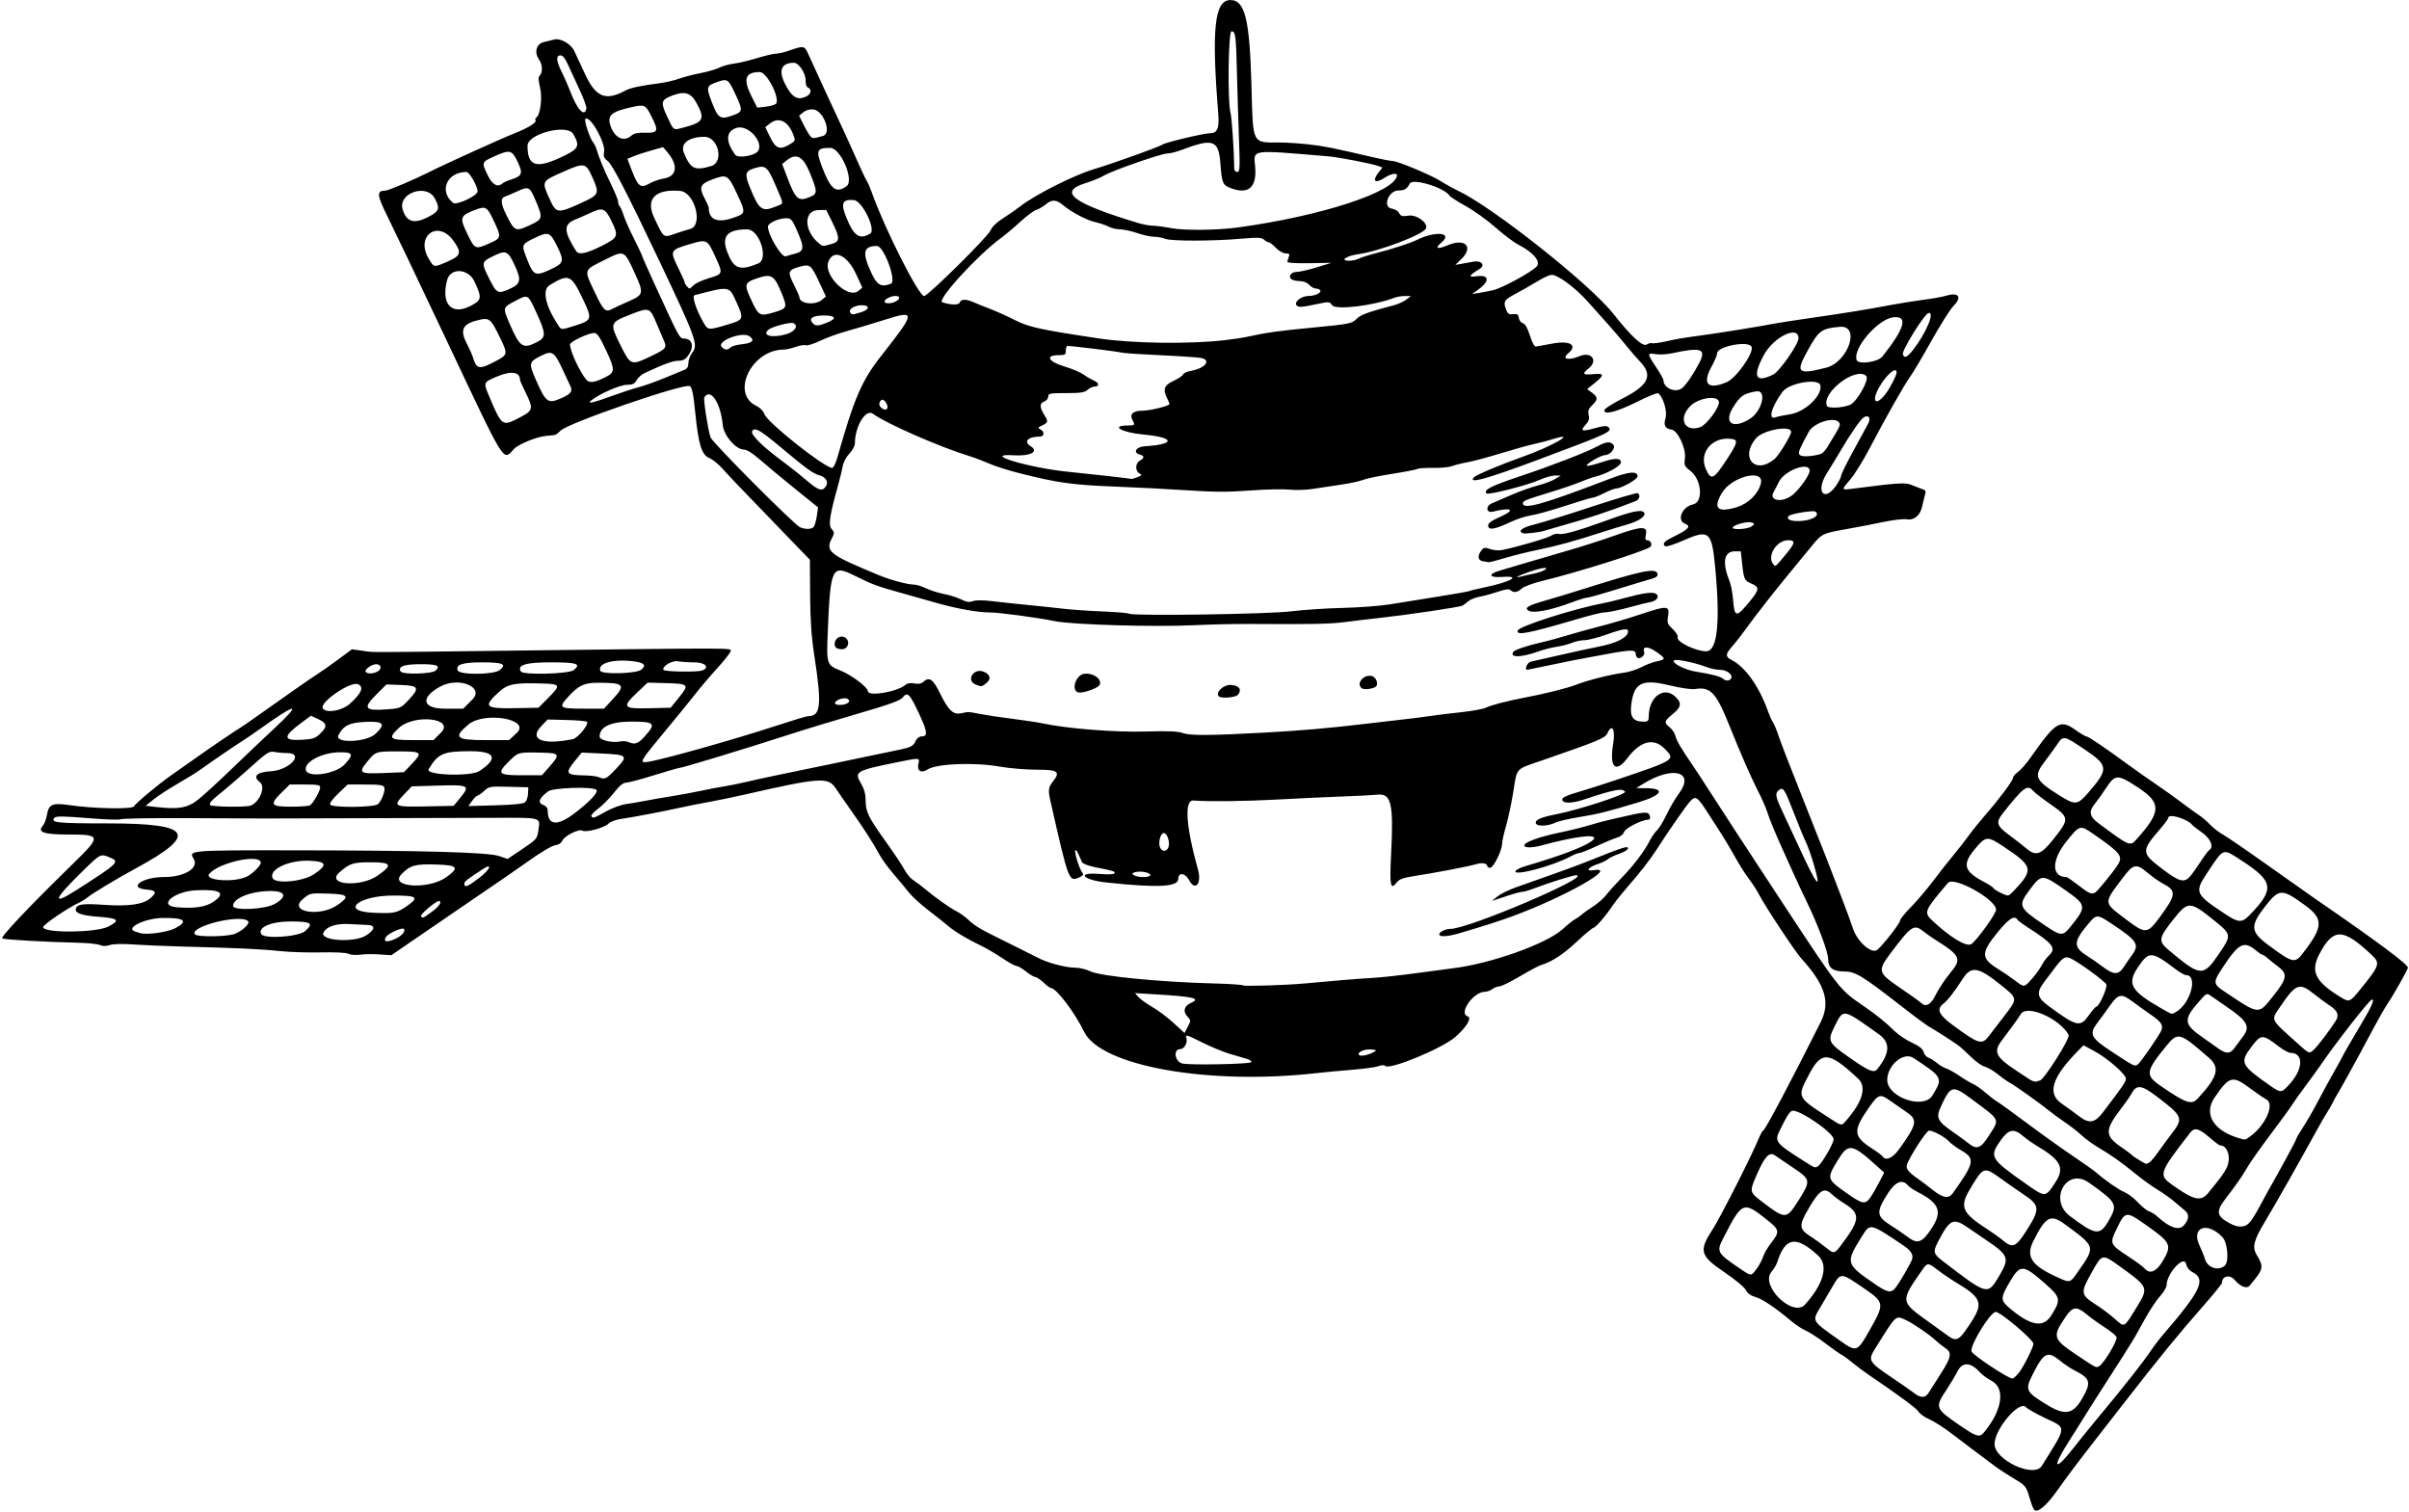 <?xml version="1.0" encoding="UTF-8" standalone="no"?>
<svg xmlns:rdf="http://www.w3.org/1999/02/22-rdf-syntax-ns#" xmlns="http://www.w3.org/2000/svg" height="765.94" viewBox="0 0 1220.625 765.938" width="1220.6" version="1.1" xmlns:cc="http://creativecommons.org/ns#" xmlns:dc="http://purl.org/dc/elements/1.1/">
<path d="m1030.6 764.77c-0.486-0.645-1.422-3.07-2.08-5.391-1.786-6.295-2.151-6.755-8.18-10.312-3.058-1.805-7.444-4.685-9.745-6.402-10.369-7.732-15.111-11.304-21.637-16.299-3.85-2.946-8.98-6.233-11.402-7.304-2.421-1.071-4.842-2.769-5.38-3.774-0.85-1.589-9.823-8.224-25.602-18.933-2.488-1.688-6.074-4.38-7.969-5.981-1.895-1.601-4.375-3.399-5.512-3.994s-4.856-3.221-8.265-5.834c-3.409-2.613-7.817-5.476-9.796-6.362-1.978-0.886-5.22-2.993-7.204-4.683-7.79-6.636-14.91-11.44-18.311-12.356-2.384-0.642-4.008-1.819-4.905-3.553-0.751-1.452-5.508-5.403-10.812-8.979-12.375-8.345-13.106-10.879-6.183-21.446 3.792-5.787 19.982-37.678 23.539-46.367 0.897-2.191 1.9-3.984 2.229-3.984 0.873 0 14.268-25.265 29.096-54.877 5.085-10.155 2.467-18.83-9.752-32.311-3.258-3.595-18.646-26.88-21.577-32.651-0.871-1.716-2.928-4.927-4.57-7.137-3.049-4.104-4.711-6.766-9.39-15.046-1.46-2.584-3.61-6.174-4.778-7.979s-4.366-6.762-7.107-11.016c-5.379-8.347-6.168-8.836-9.073-5.625-2.111 2.333-10.62 14.591-17.083 24.609-3.193 4.949-8.524 11.783-14.473 18.551-2.657 3.023-5.886 7.052-7.175 8.952-4.099 6.042-8.673 11.351-10.221 11.861-0.824 0.272-4.662 3.476-8.529 7.12-6.601 6.221-12.372 9.992-17.812 11.638-1.289 0.39-6.159 2.976-10.822 5.746-4.663 2.77-9.304 5.05-10.312 5.067-1.009 0.016-2.653 0.649-3.654 1.406-1.001 0.757-2.711 1.376-3.8 1.376-5.765 0-13.429 10.838-8.764 12.393 2.353 0.784-0.369 5.385-6.231 10.531-6.537 5.739-33.312 16.805-35.461 14.656-0.55-0.55-1.806-0.521-3.34 0.075-1.353 0.526-7.311 1.349-13.24 1.83-5.93 0.48-14.156 1.255-18.281 1.721-54.717 6.183-109.29-3.544-117.74-20.985-4.732-9.772-14.08-22.097-16.761-22.097-0.426 0-2.129-1.266-3.785-2.812s-3.541-2.812-4.189-2.812c-0.648 0-2.771-1.266-4.717-2.812s-4.137-2.812-4.868-2.812c-0.731 0-3.871-1.727-6.979-3.837s-7.83-4.894-10.495-6.185c-7.559-3.664-13.73-7.34-16.922-10.08-1.608-1.381-6.164-5.002-10.123-8.046-3.96-3.045-8.389-7.077-9.844-8.96s-4.887-6.011-7.629-9.173-6.024-7.648-7.294-9.968c-3.405-6.22-7.625-12.794-14.214-22.144-3.227-4.579-6.813-9.762-7.969-11.518-3.886-5.904-7.848-5.631-46.633 3.207-5.414 1.234-13.43 2.889-17.812 3.678-4.383 0.789-10.922 2.087-14.531 2.883-8.947 1.975-24.327 4.9-29.891 5.685-2.518 0.355-5.348 1.416-6.289 2.357-2.138 2.138-11.344 4.632-13.221 3.582-1.857-1.039-9.095 2.59-10.259 5.144-0.494 1.083-1.827 2.028-2.963 2.099-1.974 0.123-7.959 3.668-16.203 9.597-3.685 2.65-10.038 7.018-33.205 22.831-5.93 4.047-16.055 10.974-22.5 15.393l-11.719 8.034-6.094-0.399c-3.352-0.219-7.781-0.156-9.844 0.14-2.062 0.297-4.656 0.092-5.763-0.455-1.203-0.594-6.861-0.88-14.062-0.71-6.627 0.156-16.057-0.154-20.955-0.69-8.96-0.979-21.128-1.541-49.688-2.291-8.508-0.224-19.528-0.695-24.489-1.048-5.403-0.384-10.105-0.263-11.724 0.301-1.819 0.634-3.468 0.63-5.042-0.012-1.356-0.54-6.206-1.05-10.846-1.15-16.362-0.37-37.486-1.56-38.604-2.19-1.126-0.63 13.296-15.87 36.046-38.08 14.273-13.94 14.146-14.57-2.965-14.57-11.999 0-15.428-1.187-12.614-4.368 0.839-0.949 1.825-3.545 2.189-5.768 0.84-5.122 2.84-6.001 10.933-4.805 12.783 1.889 32.563 2.248 33.195 0.603 0.497-1.294 12.806-11.56 18.818-15.693 1.099-0.756 7.37-5.171 13.935-9.812 6.565-4.641 14.314-9.943 17.22-11.784 2.906-1.84 7.025-4.583 9.152-6.094 17.749-12.607 30.914-21.797 33.434-23.34 1.655-1.014 6.346-4.305 10.423-7.315l7.413-5.472 5.243 0.743c6.282 0.891-1.385 0.898 77.431-0.075 111.67-1.379 109.22-1.382 109.22 0.123 0 0.735-2.958 4.571-6.573 8.525-3.615 3.954-8.783 10.024-11.484 13.491-2.701 3.467-9.68 12.033-15.508 19.037-12.509 15.032-12.975 15.863-8.534 15.214 7.536-1.101 44.461-11.499 66.001-18.585 7.732-2.544 14.704-4.625 15.495-4.625 6.277 0 6.82-5.751 2.922-30.938-1.416-9.145-1.994-17.598-2.084-30.469l-0.125-17.812-9.038-9.343c-25.764-26.632-32.041-33.188-35.31-36.882-1.965-2.221-4.938-4.608-6.606-5.304-3.914-1.636-5.503-6.824-7.163-23.388-0.925-9.236-1.57-12.302-2.743-13.038-2.658-1.668-61.948 18.772-65.494 22.579-1.073 1.152-2.463 2.155-3.087 2.229-0.624 0.073-2.463 0.246-4.086 0.383-4.731 0.401-14.072 4.177-16.362 6.615-5.758 6.13-3.722 9.406-34.148-54.944-13.774-29.133-27.349-57.589-30.167-63.237-5.258-10.541-5.39-12.701-0.774-12.701 1.373 0 14.871-5.725 21.709-9.207 7.427-3.782 37.055-17.237 43.501-19.755 6.718-2.624 11.455-5.529 10.785-6.613-0.292-0.472-0.144-1.097 0.328-1.389 2.077-1.284 3.196-10.017 1.949-15.215-0.927-3.865-0.956-5.33-0.122-6.164 1.544-1.544 1.359-5.55-0.371-8.019-2.588-3.695-1.433-7.97 2.403-8.892 1.805-0.434 4.254-1.03 5.443-1.324 3.011-0.746 8.322 2.336 9.945 5.771 0.738 1.561 3.202 6.846 5.476 11.744 5.487 11.818 10.429 13.819 20.569 8.325 2.416-1.309 7.623-2.428 16.692-3.588 3.352-0.429 7.992-1.482 10.312-2.341 2.32-0.859 7.248-2.145 10.951-2.858 3.703-0.714 8.02-1.963 9.593-2.777 1.574-0.814 4.872-1.728 7.33-2.031 2.458-0.304 7.761-1.562 11.783-2.797 4.023-1.235 8.294-2.245 9.492-2.245s3.813-0.569 5.811-1.263c8.453-2.939 8.619-2.916 10.602 1.479 3.538 7.841 13.498 29.437 16.986 36.831 1.95 4.133 5.298 11.516 7.441 16.406 2.142 4.89 4.429 9.735 5.082 10.766 0.653 1.031 1.856 3.773 2.673 6.094 6.407 18.195 23.734 52.5 26.516 52.5 1.905 0 32.293-30.036 33.633-33.244 0.783-1.873 3.099-4.132 6.283-6.126 2.774-1.737 6.731-4.483 8.793-6.102 7.339-5.759 26.994-15.695 37.025-18.716 10.342-3.115 33.764-11.526 35.036-12.582 1.2-0.986 20.91-5.71 23.89-5.71 3.927 0 4.978-2.463 4.351-10.199-3.449-42.581-1.877-57.271 6.132-57.296 7.425-0.024 9.805 9.656 10.714 43.589 0.805 30.031 0.062 28.572 14.562 28.591 3.352 0.004 9.891 0.438 14.531 0.963 7.904 0.894 11.788 1.671 32.544 6.51 4.493 1.048 8.94 1.905 9.883 1.905 2.555 0 19.761 7.217 24.613 10.324 2.325 1.489 6.122 3.597 8.438 4.684 17.553 8.244 66.875 47.301 78.741 62.352 9.088 11.527 14.918 16.892 16.966 15.613 1.023-0.639 2.208-0.947 2.634-0.684 0.425 0.263 3.678-0.159 7.228-0.938 6.579-1.443 7.736-1.635 20.048-3.319 8.358-1.143 27.622-4.274 34.219-5.561 2.578-0.503 12.07-1.969 21.094-3.258 15.812-2.259 25.353-3.821 40.312-6.598 3.867-0.718 10.617-1.775 15-2.349 4.383-0.574 9.333-1.461 11.001-1.972 6.516-1.997 8.43 0.55 3.867 5.147-1.62 1.631-6.659 9.608-11.198 17.726-4.539 8.118-9.283 16.134-10.542 17.812-2.785 3.715-12.912 21.585-20.781 36.668-3.189 6.114-7.598 13.205-9.798 15.759-4.752 5.517-4.814 5.396 2.295 4.48 22.977-2.96 25.645-3.104 29.278-1.585 1.944 0.813 4.321 1.729 5.281 2.037 1.311 0.42 1.585 1.083 1.099 2.658-0.356 1.154-0.997 3.77-1.423 5.814-0.993 4.76-4.096 7.377-7.94 6.698-1.572-0.278-6.866 0.339-11.764 1.371-4.898 1.032-13.42 2.679-18.937 3.659-12.212 2.17-12.272 2.202-18.094 9.399-2.578 3.187-7.219 8.842-10.312 12.568-7.457 8.98-17.868 22.292-22.432 28.683-2.025 2.836-5.109 6.768-6.853 8.737-3.475 3.924-3.533 5.245-0.303 6.87 6.948 3.494 14.008 13.458 18.491 26.097 0.729 2.054 1.877 4.585 2.551 5.625 0.675 1.04 1.979 4.211 2.899 7.047 0.92 2.836 6.303 16.758 11.963 30.938 5.66 14.18 11.334 28.523 12.609 31.875 1.276 3.352 4.364 11.367 6.863 17.812 2.499 6.445 5.245 13.899 6.101 16.564 2.199 6.842 9.631 13.321 12.439 10.843 3.29-2.903 11.453-13.406 11.453-14.735 0-0.711 2.433-3.749 5.406-6.75s8.111-9.041 11.418-13.423c3.307-4.382 7.954-10.287 10.328-13.123 2.373-2.836 5.778-7.194 7.566-9.684s5.523-7.131 8.299-10.312c7.23-8.285 14.171-17.584 14.171-18.985 0-0.661 1.16-2.038 2.578-3.06 1.418-1.022 4.266-4.265 6.328-7.207 12.868-18.357 15.015-19.656 23-13.92 2.426 1.743 4.863 3.169 5.415 3.169 0.974 0 9.288 5.644 21.741 14.759 3.351 2.453 9.511 6.78 13.688 9.616 4.177 2.836 10.083 7.059 13.126 9.384 3.042 2.325 6.79 5.036 8.327 6.024 1.538 0.988 4.071 3.148 5.628 4.8 1.558 1.652 4.518 3.946 6.579 5.099 2.061 1.153 12.138 8.059 22.394 15.348s20.803 14.735 23.438 16.547c32.643 22.456 48.375 34.163 47.903 35.647-0.625 1.969-7.682 14.387-10.375 18.257-1.072 1.54-4.208 7.02-6.969 12.176-2.761 5.156-6.154 11.484-7.542 14.062-3.811 7.084-10.217 18.569-11.241 20.156-0.499 0.773-1.411 2.461-2.027 3.75-0.616 1.289-1.836 3.404-2.712 4.701-0.876 1.296-3.665 6.148-6.198 10.781-7.419 13.57-20.673 36.931-25.142 44.316-5.924 9.787-6.818 13.275-4.421 17.233 3.762 6.211 3.548 7.141-3.581 15.587-1.474 1.746-4.676 0.513-7.591-2.922-2.474-2.916-6.409-1.998-6.409 1.495 0 0.495-4.127 5.598-9.171 11.339-13.326 15.168-22.014 25.814-41.415 50.752-3.61 4.641-9.42 12.101-12.911 16.58-9.57 12.277-15.304 19.89-19.615 26.043-5.888 8.403-10.588 12.289-12.229 10.112zm3.923-22.031c12.903-20.617 12.766-19.025 2.07-24.125-4.865-2.32-9.374-4.854-10.02-5.632-3.215-3.874-15.944 11.031-15.944 18.67 0 8.076 19.978 17.346 23.894 11.087zm15.95-8.92c3.094-3.929 7.829-9.805 10.523-13.057 11.303-13.647 13.714-16.609 19.726-24.228 3.473-4.401 7.566-9.886 9.096-12.188 1.53-2.302 4.272-5.912 6.094-8.023 19.242-22.297 22.03-28.168 15.081-31.762-1.725-0.892-2.932-2.425-3.328-4.229-1.032-4.698-9.847 4.905-9.847 10.727 0 1.108-1.493 3.646-3.319 5.638-1.825 1.993-5.306 7.243-7.734 11.668-2.429 4.425-4.838 8.742-5.353 9.594-2.571 4.249-8.17 13.078-14.189 22.376-3.679 5.683-8.109 12.66-9.844 15.504-1.735 2.844-5.781 9.269-8.991 14.277-8.828 13.772-7.582 15.981 2.087 3.701zm-45.323-7.955c9.486-11.327 11.125-22.647 3.819-26.375-1.923-0.981-4.339-2.716-5.369-3.855-5.077-5.614-9.213-5.861-11.834-0.707-1.115 2.191-3.575 6.32-5.467 9.174-6.001 9.053-5.842 9.469 6.986 18.254 8.095 5.544 9.75 6.034 11.865 3.509zm49.753-17.109c4.919-8.46 4.407-10.341-3.962-14.56-1.805-0.91-5.012-3.069-7.128-4.797-6.319-5.163-8.252-4.199-13.846 6.904-3.984 7.908-3.569 8.82 6.952 15.291 9.292 5.715 13.386 5.069 17.983-2.838zm-77.714-3.047c0.71-1.16 3.46-5.484 6.111-9.609 5.507-8.57 5.891-10.807 2.266-13.182-1.409-0.924-3.624-2.693-4.922-3.931-3-2.864-11.871-8.864-15.294-10.346-4.985-2.157-4.385-2.731-15.116 14.456-3.941 6.312-3.658 6.775 9.543 15.646 4.258 2.861 8.85 6.074 10.205 7.139 3.194 2.513 5.6 2.455 7.208-0.172zm45.945-10.432c2.376-3.115 7.182-12.776 7.182-14.437 0-2.046-16.666-16.146-19.085-16.146-2.779 0-13.311 17.238-12.239 20.032 0.745 1.942 18.432 13.669 20.666 13.702 0.583 0.008 2.148-1.409 3.476-3.151zm40.642-3.196c2.32-1.475 8.736-12.106 8.72-14.45 0-0.67-2.606-2.892-5.78-4.938-3.174-2.046-7.429-5.104-9.456-6.797-5.072-4.237-7.088-3.974-10.715 1.399-6.782 10.046-6.466 11.059 6.069 19.442 9.764 6.529 9.497 6.401 11.161 5.343zm-116.65-17.78c7.889-13.87 7.825-14.388-2.635-21.552-12.04-8.246-11.708-8.236-16.247-0.447-1.718 2.947-4.33 7.391-5.804 9.874-4.351 7.329-4.681 6.744 9.42 16.743 8.846 6.273 9.12 6.19 15.267-4.618zm50.898-3.273c7.152-10.683 6.315-13.33-6.68-21.118-2.652-1.589-6.797-4.398-9.212-6.241-5.424-4.14-5.456-4.139-8.433 0.164-10.979 15.868-11.046 15.474 4.476 26.549 2.48 1.769 6.066 4.363 7.969 5.764 5.232 3.852 6.138 3.461 11.881-5.117zm84.294-8.187c6.48-10.52 6.449-10.605-7.551-20.738-9.671-6.999-9.492-7.026-14.702 2.198-6.096 10.794-5.985 11.648 2.194 16.873 2.836 1.812 7.055 4.999 9.375 7.083 4.902 4.404 4.514 4.6 10.684-5.416zm-42.999 3.68c5.062-8.018 4.848-9.205-2.895-16.026-11.393-10.037-12.792-10.109-18.152-0.932-4.789 8.2-4.77 9.255 0.249 13.45 10.511 8.786 16.797 9.847 20.798 3.508zm-124.74-5.552c9.477-10.472 12.008-19.881 6.671-24.805-11.214-10.347-16.744-9.426-20.777 3.462-0.361 1.154-1.676 3.317-2.922 4.807-5.823 6.965 10.95 23.254 17.028 16.537zm45.63-8.23c2.054-2.469 7.989-12.623 8.659-14.815 0.673-2.202-0.699-4.419-4.187-6.761-17.104-11.486-17.037-11.47-21.016-5.143-8.788 13.976-8.712 14.251 6.904 24.924 5.605 3.83 7.633 4.208 9.641 1.795zm52.476-5.795c5.678-9.411 5.21-10.856-5.974-18.439-2.966-2.011-7.391-5.028-9.833-6.704-7.14-4.9-8.948-4.045-14.699 6.953-2.909 5.564-2.703 6.415 2.522 10.422 22.219 17.041 22.365 17.082 27.985 7.767zm40.423-2.951c8.741-12.59 8.859-12.19-7.028-23.842-7.09-5.199-9.589-3.822-15.841 8.731-3.848 7.726-0.96 12.173 11.68 17.99 7.12 3.276 6.87 3.341 11.188-2.879zm-163.06-1.098c1.244-1.676 2.731-4.448 3.304-6.161 0.573-1.713 2.262-4.666 3.754-6.562 4.799-6.1 4.688-7.014-1.443-11.889-12.454-9.902-12.822-9.756-22.427 8.909-3.664 7.12-3.401 7.576 9.329 16.172 4.764 3.217 4.745 3.218 7.483-0.469zm205.74-3.897c4.808-8.038 4.216-9.42-7.609-17.775-11.286-7.974-11.201-7.986-16.06 2.18-3.215 6.726-2.997 7.147 7.081 13.712 3.389 2.208 6.71 4.675 7.38 5.483 2.603 3.137 5.964 1.823 9.208-3.6zm31.554 2.175c2.177-2.03 1.384-11.539-1.193-14.3-7.692-8.24-16.15-5.129-11.625 4.276 1.061 2.206 2.293 5.267 2.738 6.803 1.275 4.405 6.887 6.198 10.08 3.221zm-193.66-11.404c8.885-11.901 9.01-14.962 0.815-20.038-2.178-1.349-5.113-3.529-6.521-4.843-3.709-3.461-6.068-1.965-11.488 7.279-5.157 8.796-5.025 10.487 1.122 14.409 1.953 1.246 5.191 3.582 7.196 5.191 4.685 3.76 4.556 3.789 8.876-1.997zm92.551-5.402c7.608-11.761 7.53-13.62-0.801-19.155-2.692-1.788-7.848-5.376-11.458-7.973-8.813-6.34-8.914-6.306-15.792 5.23-5.372 9.01-4.062 12.045 8.761 20.301 2.836 1.826 6.422 4.396 7.969 5.711 4.689 3.986 6.509 3.325 11.322-4.115zm-47.662-1.761c5.821-8.725 4.214-13.003-7.04-18.744-1.991-1.016-4.171-2.511-4.845-3.322-2.691-3.242-6.322-1.849-9.946 3.816-6.371 9.959-6.159 11.836 1.903 16.871 2.362 1.475 5.841 3.862 7.731 5.304 5.176 3.949 7.425 3.225 12.196-3.926zm89.733-3.904c4.95-8.445 4.467-9.395-9.923-19.546-11.178-7.885-20.565 8.704-9.588 16.946 13.012 9.77 15.142 10.054 19.511 2.599zm38.226 2.16c2.665-3.035 2.885-5.642 0.63-7.465-1.141-0.922-3.59-2.992-5.442-4.601-1.853-1.609-5.689-4.337-8.525-6.062s-7.756-5.26-10.932-7.856c-7.306-5.969-12.32-9.525-18.965-13.452-2.893-1.709-6.736-4.504-8.54-6.211s-5.545-4.633-8.311-6.503-6.352-4.489-7.969-5.821c-4.226-3.479-17.776-13.112-20.399-14.501-1.225-0.649-3.917-2.557-5.982-4.239-2.065-1.683-4.961-3.363-6.435-3.733-1.475-0.37-4.637-2.622-7.027-5.005s-5.401-5.075-6.689-5.985c-3.676-2.593-11.464-7.567-14.268-9.114-1.402-0.773-7.771-5.478-14.154-10.455-19.835-15.467-23.449-17.67-28.986-17.67-5.8 0-8.218-1.812-8.218-6.159 0-3.616-4.911-16.839-10.716-28.851-2.281-4.721-5.279-11.115-6.661-14.209-1.382-3.094-3.666-8.156-5.075-11.25-4.229-9.285-7.273-16.655-8.519-20.625-0.647-2.062-2.807-6.914-4.799-10.781-3.291-6.389-8.504-18.336-14.524-33.281-6.518-16.184-9.371-19.19-17.029-17.947-1.916 0.311-7.16-0.438-13.112-1.872-14.049-3.386-18.02-1.311-19.366 10.118-0.704 5.975 1.047 8.296 6.259 8.296 2.301 0 2.61-0.354 2.659-3.047 0.174-9.568 7.641-14.992 13.352-9.7 3.471 3.217 3.178 5.349-1.22 8.884-4.358 3.502-4.552 4.369-1.512 6.76 1.231 0.968 2.529 2.928 2.885 4.354 0.626 2.509 2.938 6.435 8.981 15.249 1.591 2.32 5.182 7.805 7.981 12.188 5.552 8.694 21.939 33.797 37.945 58.125 27.985 42.534 28.305 42.943 39.813 50.828 6.96 4.768 11.746 8.619 16.233 13.06 1.9 1.88 5.88 4.548 8.844 5.927 3.809 1.772 5.555 3.166 5.953 4.751 0.31 1.233 1.367 2.498 2.35 2.81 0.983 0.312 2.945 1.535 4.36 2.718 1.415 1.183 3.604 2.474 4.864 2.869 1.26 0.395 4.213 2.044 6.562 3.665s5.409 3.446 6.8 4.055c1.39 0.609 4.133 2.517 6.094 4.24 1.961 1.723 4.832 3.913 6.378 4.867 1.547 0.954 8.508 5.993 15.469 11.198 6.961 5.205 17.086 12.441 22.5 16.082 5.414 3.64 10.898 7.533 12.188 8.65 4.781 4.144 11.307 8.654 14.379 9.938 1.741 0.728 4.761 3.047 6.712 5.155s4.436 4.1 5.524 4.428c1.088 0.328 3.034 1.56 4.323 2.739 6.129 5.604 10.918 7.199 13.338 4.443zm33.272-1.406c1.065-1.16 3.268-4.641 4.894-7.734 1.627-3.094 3.676-6.875 4.555-8.403 5.757-10.013 14.254-25.69 14.254-26.3 0-0.4 1.493-2.978 3.318-5.728 1.825-2.75 5.257-8.7 7.626-13.222 2.369-4.522 5.872-10.965 7.785-14.316 1.912-3.352 3.782-6.727 4.154-7.5 1.016-2.109 5.175-9.33 10.099-17.532 5.22-8.696 6.981-12.819 5.228-12.239-1.455 0.481-18.31 22.045-25.545 32.681-1.542 2.267-5.128 7.223-7.969 11.013-2.841 3.791-5.992 8.22-7.002 9.844-1.01 1.624-5.795 8.196-10.634 14.605-4.839 6.409-10.056 13.792-11.594 16.406-3.11 5.286-5.656 8.957-11.14 16.066-5.269 6.829-4.851 9.08 2.392 12.907 3.976 2.101 7.322 1.909 9.579-0.548zm-228.64-11.06c6.469-10.189 6.381-10.777-2.484-16.692-3.996-2.666-8.198-5.519-9.337-6.339-2.823-2.033-5.306 0.683-9.441 10.33-3.485 8.128-3.443 8.312 2.969 13.185 11.841 8.997 12.281 8.986 18.293-0.483zm36.474-1.61c1.001-1.418 3.003-4.852 4.449-7.63l2.629-5.052-4.62-4.154c-11.753-10.569-13.694-10.784-18.921-2.095-5.736 9.535-5.768 9.437 5.489 17.299 7.007 4.894 8.513 5.118 10.974 1.632zm171.42-2.584c6.704-8.252 7.659-9.55 9.103-12.37 2.533-4.948 0.666-11.531-3.271-11.531-0.387 0-2.616-1.655-4.954-3.679-5.78-5.002-7.963-5.598-10.155-2.772-15.962 20.579-16.242 21.413-8.913 26.607 11.017 7.807 14.335 8.49 18.19 3.744zm-129.51 0.24c11.004-15.467 11.378-17.435 4.115-21.652-2.373-1.378-5.116-3.39-6.094-4.472-2.018-2.232-8.042-5.517-10.116-5.517-1.339 0-10.06 13.496-11.248 17.407-0.601 1.978 0.902 3.807 5.991 7.288 1.289 0.882 4.453 3.278 7.031 5.325 5.322 4.225 8.151 4.67 10.319 1.621zm51.578-4.893c5.245-7.902 3.445-11.587-9.397-19.233-2.062-1.228-5.163-3.445-6.89-4.927-4.425-3.796-7.193-3.225-11.054 2.278-5.91 8.422-5.377 9.364 12.361 21.853 10.274 7.234 10.199 7.234 14.981 0.029zm-119.94-8.715c1.978-1.338 7.888-11.535 7.888-13.609 0-3.36-17.952-15.603-21.105-14.393-1.264 0.485-2.667 2.725-6.092 9.724-2.866 5.858-2.356 6.507 12.548 15.945 5.247 3.323 5.281 3.334 6.761 2.333zm168.01-1.958c0.669-0.424 2.567-2.688 4.219-5.03 1.651-2.342 4.796-6.612 6.987-9.487 6.01-7.886 5.685-8.707-7.42-18.71-7.974-6.087-10.452-6.341-13.093-1.342-0.607 1.148-2.954 4.505-5.217 7.459-8.339 10.885-8.282 13.681 0.403 19.59 2.457 1.672 4.678 3.331 4.936 3.687 0.56 0.773 6.829 4.631 7.5 4.615 0.258-0.006 1.016-0.358 1.685-0.782zm-127.06-6.466c9.112-12.587 9.661-15.036 4.202-18.75-2.191-1.491-6.005-4.145-8.474-5.898-5.233-3.715-6.057-3.478-10.654 3.057-8.453 12.017-8.283 14.864 1.254 21.013 2.673 1.723 5.124 3.56 5.446 4.082 1.48 2.394 5.061 0.869 8.227-3.505zm45.643-7.031c5.545-8.657 6.079-7.512-8.571-18.386-9.919-7.362-10.712-7.19-15.665 3.406-2.768 5.92-2.007 7.54 6.23 13.264 2.966 2.061 6.448 4.6 7.737 5.641 4.112 3.321 6.121 2.553 10.27-3.925zm131.99 0.669c8.021-5.618 12.99-16.557 8.628-18.994-1.572-0.878-5.263-3.396-8.203-5.596-9.04-6.762-10.584-6.365-18.106 4.65-5.609 8.214-0.641 16.613 12.096 20.453 3.527 1.063 3.304 1.084 5.585-0.514zm-204.47-8.169c8.471-9.548 10.689-17.219 6.19-21.411-14.808-13.797-18.52-14.127-24.81-2.202-6.174 11.705-6.282 11.458 9.475 21.669 7.287 4.722 6.777 4.613 9.145 1.944zm130.16-4.219c10.093-13.206 11.734-15.604 11.734-17.145 0-2.241-9.444-10.462-16.136-14.044l-5.355-2.867-1.918 1.918c-13.875 13.875-16.738 22.27-9.361 27.453 3.117 2.19 7.183 5.142 9.035 6.56 5.093 3.899 7.927 3.456 12.001-1.875zm-86.368-8.579c5.534-8.966 5.415-9.204-9.57-19.073-4.99-3.287-13.265 3.67-13.265 11.152 0 8.742 18.391 15.121 22.836 7.921zm134.42 1.548c10.298-11.111 11.535-15.673 5.637-20.793-15.011-13.03-15.58-13.175-21.784-5.558-10.155 12.466-10.429 14.483-2.689 19.811 12.884 8.869 15.754 9.866 18.836 6.54zm46.995-7.813c6.655-7.561 6.673-15.39 0.035-15.39-0.902 0-3.518-1.433-5.813-3.185-8.382-6.398-9.02-6.39-13.974 0.176-5.983 7.928-5.336 9.266 9.488 19.599 5.579 3.888 5.81 3.861 10.265-1.199zm-127-1.34c1.977 0 15.593-21.505 14.665-23.162-4.666-8.338-21.054-15.507-24.2-10.588-2.105 3.292-4.567 6.707-9.725 13.488-4.321 5.68-2.987 8.413 7.432 15.229 2.261 1.479 5.214 3.428 6.562 4.33 1.349 0.903 3.014 1.43 3.701 1.172 0.687-0.258 1.391-0.469 1.565-0.469zm-82.257-5.859c6.396-7.949 6.667-13.383 0.872-17.522-18.472-13.193-17.996-13.092-22.23-4.705-4.102 8.126-3.848 8.694 7.434 16.579 9.803 6.852 12.18 7.816 13.924 5.649zm-317.27-3.46c0.435-0.435-0.619-1.211-2.343-1.725-1.723-0.514-5.664-1.676-8.758-2.581-3.094-0.906-9.37-3.515-13.947-5.798-8.19-4.085-8.313-4.114-7.734-1.806 0.573 2.283-1.245 5.293-3.197 5.293-3.668 0-2.757 6.269 1.056 7.265 3.564 0.93 33.907 0.368 34.923-0.647zm449.29 1.102c1.327-0.901 11.18-15.206 11.936-17.329 0.935-2.625-0.196-4.28-5.325-7.8-2.647-1.816-6.712-4.732-9.032-6.478-5.972-4.495-7.432-4.259-11.789 1.907-2.024 2.864-4.84 6.719-6.258 8.566-4.405 5.74-3.5 7.644 6.887 14.481 11.922 7.847 11.864 7.819 13.58 6.653zm-387.26-6.209c1.715-0.953 1.619-1.067-1.129-1.333-3.348-0.324-7.193 1.304-6.34 2.685 0.609 0.986 4.545 0.273 7.469-1.352zm436.13-2.012c0.926-1.307 2.845-3.896 4.263-5.754 4.049-5.306 2.479-8.034-9.141-15.886-2.578-1.742-5.695-3.891-6.926-4.776-2.213-1.59-2.285-1.555-6.31 3.045-7.792 8.904-7.539 11.267 1.909 17.836 2.62 1.822 6.198 4.348 7.95 5.612 4.051 2.923 6.142 2.904 8.255-0.077zm40.324 0.735c1.837-1.659 8.055-9.845 10.99-14.468 1.956-3.081 1.031-5.279-3.434-8.158-1.689-1.089-5.18-3.667-7.758-5.727-7.148-5.713-9.024-4.994-16.754 6.427-4.957 7.324-5.586 5.972 8.785 18.891 5.878 5.284 5.738 5.232 8.171 3.035zm-164.64-6.948c1.237-1.63 4.675-6.115 7.64-9.968 7.064-9.178 7.107-8.85-2.121-16.202-10.992-8.758-14.528-9.322-18.676-2.976-4.944 7.565-7.578 10.936-10.166 13.011-3.354 2.688-2.073 5.475 4.875 10.608 13.267 9.8 14.845 10.274 18.448 5.527zm-406.2-9.847c-2.309-2.483-1.658-5.235 1.589-6.714 5.406-2.463 2.106-3.294-17.831-4.49l-10.312-0.619 1.813 2.034c0.997 1.119 4.154 3.374 7.017 5.012s7.699 5.271 10.749 8.075l5.545 5.098 1.659-3.183c1.61-3.089 1.603-3.243-0.228-5.213zm456.93-0.783c1.635-2.32 3.307-4.219 3.715-4.219 1.315 0 5.568-9.435 5.024-11.147-0.504-1.589-14.873-12.007-18.568-13.463-2.383-0.939-3.713-0.072-7.412 4.832-1.713 2.271-4.257 5.646-5.654 7.5-3.958 5.255-3.487 7.713 2.294 11.956 14.511 10.65 16.056 10.99 20.602 4.541zm43.82-1.383c7.459-3.992 11.592-18.773 5.249-18.773-0.722 0-3.138-1.385-5.369-3.077-12.051-9.142-13.399-9.202-18.997-0.859-5.602 8.35-3.579 11.934 11.659 20.655 5.956 3.409 5.276 3.221 7.457 2.054zm49.487-8.226c7.054-8.828 7.422-11.166 2.353-14.952-1.933-1.444-4.333-3.364-5.333-4.266-1-0.902-2.128-1.641-2.507-1.641-0.379 0-1.881-0.997-3.339-2.216-6.116-5.113-8.769-3.665-17.317 9.455-4.357 6.687-4.261 7.62 1.157 11.236 18.216 12.157 17.25 12.065 24.986 2.384zm-170.91-0.79c1.41-2.882 4.648-7.745 7.196-10.806 6.075-7.3 5.408-8.719-8.091-17.236-1.635-1.031-4.163-2.824-5.618-3.984-4.594-3.662-6.055-2.69-16.165 10.743-7.118 9.458-6.923 10.218 4.653 18.087 5.039 3.426 9.659 6.726 10.266 7.332 2.593 2.593 5.128 1.242 7.759-4.136zm215.36-2.964c9.599-11.893 9.887-12.853 5.183-17.251-14.378-13.44-19.199-13.498-26.22-0.311-4.699 8.824-2.239 13.964 10.406 21.744 4.77 2.935 4.942 2.867 10.631-4.182zm-535.52-2.543c12.188-1.176 27.625-2.439 34.688-2.838 4.383-0.247 14.297-1.323 22.031-2.391 7.734-1.067 15.961-2.165 18.281-2.438 19.525-2.303 48.067-12.478 56.214-20.039 2.301-2.135 5.043-4.329 6.094-4.876 1.051-0.547 2.543-1.584 3.317-2.305 0.773-0.721 3.37-2.575 5.771-4.119 2.4-1.544 5.427-4.2 6.725-5.902 1.298-1.702 4.716-5.507 7.594-8.456 6.059-6.206 11.652-13.554 14.37-18.881 1.047-2.051 2.736-4.482 3.754-5.403 1.018-0.921 3.195-4.507 4.838-7.969s4.412-8.193 6.155-10.513c8.406-11.192-2.805-14.39-17.91-5.108l-3.641 2.237 4.807 0.029c10.204 0.062 8.504 3.5-3.523 7.124-16.319 4.917-20.302 5.914-29.878 7.479-5.414 0.885-10.898 2.142-12.188 2.793-3.871 1.958-9.741 2.132-10.106 0.301-0.333-1.672 2.56-2.934 10.106-4.41 11.827-2.313 35.903-10.174 35.107-11.463-1.216-1.968-5.671-1.127-20.72 3.914-6.364 2.132-11.106 2.108-11.106-0.055 0-0.916 2.508-2.097 7.5-3.531 4.125-1.185 12.984-4.005 19.688-6.268 30.561-10.316 30.378-10.196 24.542-16.033-5.484-5.484-12.155-3.735-18.67 4.894-5.981 7.922-9.244 4.77-7.264-7.017 1.264-7.523-0.515-10.804-2.954-5.45-1.072 2.353-4.643 3.835-32.216 13.376-14.853 5.14-13.331 3.528-15.428 16.338-0.963 5.881-2.619 13.646-3.681 17.255-1.062 3.609-1.947 7.617-1.967 8.906-0.054 3.495-4.383 12.188-6.069 12.188-0.797 0-1.449-0.377-1.449-0.837 0-1.48-2.619-1.901-5.806-0.935-3.487 1.058-19.937 4.207-31.115 5.957-5.916 0.926-7.728 1.606-9.09 3.408-3.013 3.987-3.532 1.297-2.732-14.155 1.335-25.806 0.125-31.217-6.813-30.473-2.186 0.234-10.093 0.641-17.569 0.903-7.477 0.263-22.242 0.954-32.812 1.536-16.332 0.9-34.451 1.124-43.002 0.531-4.683-0.325-3.776 13.018 2.389 35.136 1.946 6.982-1.477 10.986-4.494 5.257-1.978-3.756-5.518-4.216-5.518-0.718 0 4.111-10.305 4.634-36.43 1.849-12.192-1.3-15.421-5.342-3.46-4.331 4.105 0.347 7.214 0.222 7.538-0.304 0.587-0.95-0.288-1.228-9.75-3.095-3.361-0.663-6.311-1.794-6.697-2.567-0.379-0.76-1.212-2.647-1.85-4.194-0.638-1.547-1.342-2.312-1.564-1.702-0.467 1.286 2.182 9.534 3.618 11.265 0.717 0.864 0.347 1.456-1.407 2.256-5.478 2.496-5.463 2.535-14.718-38.316-1.291-5.697-1.146-7.162 0.969-9.852 4.203-5.343 2.986-6.307-7.968-6.307-5.414 0-13.746-0.689-18.516-1.532-13.208-2.333-32.22-1.574-36.907 1.475-3.084 2.006-5.327 0.656-4.577-2.754 0.745-3.39 1.12-3.36-11.103-0.884-20.54 4.161-21.447 4.693-18.007 10.562 1.644 2.805 2.391 5.455 2.391 8.481 0 5.95 1.313 8.653 10.277 21.168 4.229 5.904 8.503 12.331 9.499 14.283 0.996 1.952 2.966 4.275 4.377 5.161 1.411 0.886 4.084 2.896 5.94 4.467 4.977 4.212 12.71 9.677 16.128 11.399 1.649 0.831 4.363 2.805 6.031 4.388 3.095 2.937 6.34 4.854 17.123 10.115 3.352 1.635 6.938 3.416 7.969 3.958 1.031 0.542 2.93 1.5 4.219 2.13 1.289 0.63 4.065 2.018 6.169 3.085 4.944 2.508 13.839 4.812 18.576 4.812 2.049 0 5.441 0.824 7.537 1.831 5.228 2.511 35.154 5.448 62.751 6.157 7.666 0.197 14.205 0.629 14.531 0.959 0.564 0.572 22.144-0.083 31.061-0.944zm68.438-24.845c0-1.261 3.207-2.845 5.76-2.845 9.168 0 72.361-26.97 63.632-27.158-1.544-0.033-13.844 3.811-21.129 6.604-2.588 0.992-5.3 1.804-6.027 1.804-1.308 0-4.495 0.912-11.767 3.367l-3.75 1.266 2.812-2.308c1.547-1.27 5.766-3.343 9.375-4.607 19.869-6.962 30.792-10.931 37.5-13.63 16.51-6.63 19.28-7.51 19.28-6.17 0 0.702-1.969 1.947-4.375 2.767-2.406 0.82-5.043 2.072-5.859 2.782-0.816 0.71-3.032 1.788-4.925 2.395-5.062 1.624-6.678 3.899-2.26 3.183 13.08-2.123-14.501 13.516-41.102 23.304-6.923 2.547-14.587 4.999-27.342 8.745-5.452 1.601-9.761 1.821-9.761 0.496zm38.652-32.084c0.204-0.612 2.243-1.679 4.531-2.371 2.288-0.692 5.637-1.711 7.441-2.265 36.777-11.282 37.465-18.166 0.829-8.29-4.447 1.199-8.329 1.163-8.329-0.076 0-1.648 7.408-4.357 17.812-6.513 5.414-1.122 12.164-2.788 15-3.703 2.836-0.914 8.109-2.32 11.719-3.124 3.609-0.804 8.782-1.959 11.495-2.568 2.713-0.608 5.561-0.865 6.328-0.571 1.532 0.588 1.94 3.407 0.493 3.407-3.198 0-11.491 4.168-12.246 6.156-0.486 1.279-1.941 2.503-3.412 2.873-1.411 0.354-6.023 2.264-10.249 4.245-4.227 1.981-8.262 3.601-8.967 3.601-0.705 0-2.816 0.822-4.691 1.827-9.017 4.833-28.646 10.047-27.755 7.372zm261.65 54.607c1.835-2.032 4.054-5.09 4.931-6.797 0.877-1.707 2.588-4.032 3.803-5.168 3.787-3.539 1.946-5.985-10.481-13.935-2.749-1.758-5.262-3.624-5.584-4.146-1.433-2.319-4.314-0.514-9.749 6.108-8.986 10.948-8.9 13.535 0.642 19.323 1.912 1.16 5.33 3.503 7.595 5.208 5.107 3.843 4.817 3.862 8.844-0.594zm46.482-5.915c1.086-1.676 3.026-4.48 4.311-6.232 3.852-5.25 2.552-7.268-10.054-15.614-7.779-5.15-7.956-5.148-12.363 0.124-7.431 8.89-7.477 11.504-0.283 16.025 2.169 1.363 5.798 3.888 8.063 5.611 5.26 4 7.776 4.021 10.326 0.086zm48.118-6.491c6.679-9.739 6.643-10.055-1.913-16.969-12.691-10.254-13.5-10.271-21.25-0.446-7.248 9.187-7.46 10.695-2.135 15.169 16.128 13.549 17.465 13.668 25.298 2.246zm42.669-0.54c10.351-13.31 10.592-17.45 1.408-24.177-11.967-8.765-13.293-8.75-20.347 0.23-7.844 9.985-7.622 12.988 1.451 19.707 12.422 9.198 13.441 9.445 17.488 4.241zm-167.93-4.702c2.73-1.792 12.544-15.409 12.544-17.405 0-5.225-21.357-17.121-24.388-13.585-11.88 13.858-12.335 14.92-8.109 18.911 9.15 8.639 17.496 13.692 19.953 12.079zm-799.07-2.419c3.528-1.475 5.775-3.873 4.921-5.253-0.639-1.034-7.934 2.184-9.108 4.018-1.551 2.421 0.15 2.923 4.187 1.236zm-14.093-2.073c4.423-2.916 4.617-5.07 0.469-5.198-1.676-0.052-5.705-0.259-8.955-0.461-6.69-0.416-11.629 1.162-13.277 4.241-2.269 4.241 15.705 5.412 21.762 1.418zm-66.532-0.775c4.057-1.743 7.636-5.241 6.511-6.366-3.737-3.737-29.49 2.586-26.992 6.627 0.943 1.526 16.791 1.324 20.481-0.261zm35.495-1.364c4.442-3.969 3.061-4.84-7.675-4.84-9.645 0-16.645 3.076-14.585 6.41 1.599 2.587 18.979 1.362 22.26-1.57zm-65.994-1.356c7.118-3.643 4.882-5.474-6.408-5.248-9.03 0.181-19.103 5.192-13.789 6.86 0.667 0.209 1.845 0.578 2.619 0.819 3.174 0.99 13.751-0.472 17.578-2.431zm960.51-0.906c8.107-10.053 8.014-10.884-2.026-17.96-12.492-8.803-12.615-8.807-18.779-0.581-5.976 7.976-5.559 8.974 7.405 17.719 8.579 5.787 9.358 5.835 13.4 0.822zm-994.26-0.005c6.144-3.185 5.152-4.186-4.892-4.939-9.158-0.687-12.452-1.948-11.509-4.406 0.776-2.023 3.761-2.363 14.349-1.634 11.847 0.815 19.255-0.159 22.86-3.007 3.875-3.061 3.566-4.366-1.112-4.705-10.217-0.741-2.78-6.382 8.413-6.382 10.593 0 18.005-4.615 15.04-9.364-2.609-4.177-1.929-4.233 51.117-4.177 65.349 0.069 98.188 0.992 103.78 2.916l4.219 1.451 7.489-5.03c7.322-4.918 7.504-5.133 8.15-9.65 0.932-6.516 1.866-6.26-22.525-6.155-30.245 0.13-110.04 0.364-116.4 0.341-2.836-0.01-20.062-0.09-38.281-0.178-18.218-0.088-33.704 0.165-34.413 0.562-0.709 0.397-8.296 0.131-16.859-0.591-10.848-0.915-15.868-1.015-16.552-0.331-2.647 2.647 0.668 3.02 26.802 3.02 42.562 0 46.078 5.43 14.616 22.568-10.402 5.666-22.17 12.732-24.844 14.917-1.031 0.843-2.93 2.022-4.219 2.62-5.727 2.659-18.281 11.2-18.281 12.437 0 3.155 26.86 2.926 33.047-0.281zm1039.4-4.73c8.48-11.466 8.632-13.425 1.337-17.194-1.671-0.863-4.964-3.192-7.317-5.176-6.003-5.059-7.351-4.776-12.968 2.722-9.654 12.888-9.737 11.994 1.942 20.813 9.859 7.444 10.681 7.388 17.006-1.165zm45.83-1.366c12.462-12.958 11.86-16.774-4.302-27.295-9.745-6.344-8.94-6.598-16.916 5.344-7.227 10.82-7.011 11.371 8.511 21.677 6.915 4.592 8.522 4.626 12.707 0.274zm-921.28-1.406c3.759-2.765 5.431-5.391 3.432-5.391-1.481 0-9.499 6.79-8.99 7.614 0.751 1.216 1.037 1.101 5.558-2.223zm-13.084-2.609c6.862-4.721 5.851-5.595-6.476-5.595-17.66 0-27.153 7.915-10.44 8.705 10.391 0.491 12.152 0.167 16.916-3.11zm-35.036-0.622c6.635-4.464 5.874-5.618-3.914-5.939-9.814-0.322-9.859-0.312-13.597 2.97-7.12 6.251 8.658 8.927 17.511 2.97zm-62.904-1.628c6.924-4.582 4.144-6.59-8.341-6.022-11.179 0.508-19.737 7.669-10.247 8.575 8.605 0.821 14.768-0.025 18.588-2.553zm31.486 0.835c7.747-4.54 4.366-7.456-7.152-6.167-7.834 0.876-14.094 4.071-14.094 7.192 0 2.64 16.337 1.852 21.246-1.025zm-100.43-7.06c21.244-13.604 21.915-14.257 16.843-16.376-4.767-1.992-4.736-2.007-13.351 6.38-15.417 15.009-16.598 18.389-3.493 9.996zm980.81 1.187c11.02-11.466 10.716-12.986-4.638-23.185-8.181-5.434-8.949-5.346-14.708 1.685-6.314 7.71-5.157 11.109 5.688 16.71 1.899 0.981 3.742 2.252 4.097 2.826 0.611 0.988 5.708 3.555 7.217 3.634 0.387 0.02 1.441-0.731 2.344-1.67zm42.049 0.052c1.249-0.833 8.784-10.064 11.103-13.604 3.081-4.703 1.907-6.205-12.802-16.375-6.079-4.204-6.47-4.067-13.371 4.681-7.32 9.278-7.154 17.578 0.351 17.578 0.386 0 3.147 1.898 6.135 4.219 5.483 4.258 6.703 4.755 8.584 3.501zm-818.92-7.317c5.45-4.193 6.995-7.794 1.937-4.514-8.226 5.335-9.523 6.358-9.523 7.517 0 2.166 1.789 1.458 7.586-3.003zm-16.693-0.351c6.836-4.921 5.855-6.089-5.388-6.416-10.492-0.305-12.96 0.397-17.362 4.94-6.427 6.631 13.769 7.941 22.75 1.476zm-34.822-0.784c7.826-5.42 7.127-6.767-3.51-6.767-8.908 0-10.687 0.576-15.842 5.129-7.119 6.288 10.486 7.778 19.352 1.638zm727.83-5.284c-1.304-4.5-3.146-9.733-4.093-11.629-0.947-1.896-3.717-8.612-6.154-14.923-4.691-12.148-5.43-13.262-7.603-11.459-1.987 1.649-1.723 3.231 1.78 10.649 1.73 3.663 5.578 11.934 8.552 18.38 9.08 19.683 11.433 22.494 7.517 8.983zm-794.06 5.776c2.814-1.39 7.031-5.568 7.031-6.966 0-4.798-21.313-0.225-26.096 5.599-2.796 3.405 12.69 4.515 19.065 1.367zm34.054-1.229c6.961-4.688 6.407-6.41-2.188-6.788-10.457-0.46-20.604 4.209-18.884 8.69 1.236 3.221 15.358 1.946 21.072-1.902zm950.46 1.235c1.031-1.16 3.435-4.517 5.342-7.459 1.907-2.942 3.88-5.604 4.383-5.915 2.544-1.572 0.869-5.794-3.538-8.919-2.449-1.737-4.664-3.443-4.922-3.791-2.271-3.069-12.188-6.111-12.188-3.739 0 0.484-1.679 2.82-3.731 5.191-10.244 11.837-10.208 12.544 1.082 21.069 8.139 6.146 10.683 6.813 13.571 3.562zm-526.78-0.938c-0.431-1.312-5.689-2.089-8.038-1.188-1.319 0.506-1.339 0.703-0.145 1.458 2.136 1.351 8.644 1.135 8.183-0.27zm457.23-17.538c8.714-10.922 8.685-11.33-1.347-18.359-4.008-2.809-7.815-5.742-8.46-6.519-2.951-3.556-4.934-2.087-15.708 11.64-3.33 4.243-2.748 6.11 3.281 10.515 2.965 2.166 6.777 5.133 8.47 6.592 5.165 4.451 7.692 3.74 13.764-3.869zm-447.8 2.576c0.345-2.976-1.375-6.631-2.883-6.128-1.612 0.537-2.61 5.428-1.522 7.46 1.354 2.53 4.052 1.713 4.405-1.332zm490.18-2.851c12.722-14.212 12.857-18.506 0.83-26.426-10.221-6.731-11.536-6.717-16.057 0.176-1.945 2.965-4.517 6.583-5.716 8.041-3.279 3.986-2.823 6.496 1.804 9.94 15.654 11.649 15.986 11.793 19.14 8.27zm-791.14-13.47c7.739-5.928 12.036-10.569 10.867-11.738-1.744-1.744-21.918-1.11-24.433 0.768-4.547 3.395-5.458 5.742-2.645 6.812 1.66 0.631 2.447 1.625 2.447 3.089 0 7.469 4.911 7.85 13.764 1.07zm15.677-0.748c3.18-1.776 7.794-3.466 10.403-3.809 2.578-0.34 6.586-1.014 8.906-1.499 2.32-0.485 8.269-1.522 13.219-2.304 4.95-0.783 11.911-2.063 15.469-2.846 3.558-0.783 8.789-1.782 11.625-2.221 2.836-0.439 7.898-1.456 11.25-2.261 3.352-0.805 10.523-2.374 15.938-3.488 5.414-1.114 11.531-2.384 13.594-2.824 2.062-0.439 5.648-1.178 7.969-1.641 4.256-0.85 35.168-7.296 41.25-8.602 5.003-1.074 6.217-1.78 7.353-4.272 0.614-1.348 1.837-2.292 2.969-2.292 3.303 0 3.056-2.303-1.231-11.476-4.759-10.184-5.859-11.279-8.3-8.263-1.316 1.625-6.6 3.537-22.583 8.17-11.475 3.326-27.825 8.309-36.333 11.073-19.815 6.437-52.712 16.434-54.077 16.434-0.578 0-6.46 1.688-13.071 3.75-6.611 2.062-12.975 3.75-14.141 3.75-1.456 0-3.391 1.617-6.167 5.155-2.225 2.835-5.819 6.459-7.986 8.053s-3.703 3.282-3.413 3.751c0.776 1.256 1.117 1.148 7.358-2.338zm-206.51-6.099c2.729-2.173 10.284-9.092 16.789-15.377 6.505-6.284 16.331-15.614 21.835-20.733 14.006-13.025 11.505-13.098-6.575-0.191-3.707 2.646-7.925 5.541-9.375 6.433-3.244 1.996-16.3 10.9-21.386 14.584-2.062 1.494-7.336 4.774-11.719 7.287-4.383 2.514-9.834 6.061-12.113 7.882l-4.144 3.312 5.082 0.582c11.629 1.332 16.187 0.535 21.606-3.78zm26.526 3.096c4.561-1.75 7.688-9.484 4.765-11.783-3.902-3.069-1.834-5.154 5.58-5.626 9.526-0.607 17.119-9.208 8.129-9.208-1.998 0-4.903-0.254-6.455-0.564-2.544-0.509-3.733 0.255-12.07 7.75-5.087 4.573-11.242 9.909-13.678 11.858-6.077 4.861-7.394 6.277-6.773 7.281 0.588 0.951 18.136 1.201 20.503 0.292zm30.124-0.148c1.574-1.099 5.107-7.326 5.107-9.003 0-1.291-1.204-1.53-7.699-1.53h-7.699l-4.02 3.945c-6.39 6.271-5.728 7.308 4.652 7.29 4.769-0.007 9.116-0.324 9.659-0.703zm34.424-0.609c1.962-1.962 3.788-6.87 3.163-8.501-0.43-1.13-2.36-1.42-9.54-1.42h-9.005l-4.762 4.543c-2.818 2.688-4.489 4.985-4.094 5.625 1.041 1.684 22.538 1.468 24.251-0.244zm41.533-3.039c5.364-6.547 4.821-6.823-12.412-6.309l-12.032 0.359-4.038 4.223c-5.679 5.938-5.072 6.259 11.232 5.93l14.04-0.283 3.212-3.919zm33.061 2.055c0.69-0.663 1.323-2.629 1.406-4.37l0.151-3.164-9.909-0.264c-9.48-0.253-10.02-0.162-12.47 2.109-1.409 1.306-2.933 2.374-3.387 2.374-0.454 0-1.674 1.192-2.712 2.649l-1.886 2.649 13.776-0.389c9.486-0.268 14.166-0.764 15.031-1.594zm792.12-4.956c10.341-11.989 10.164-13.627-2.369-22.013-10.265-6.868-10.436-6.895-13.614-2.171-1.141 1.696-3.867 5.44-6.059 8.32-5.963 7.836-5.258 9.524 7.266 17.403 8.078 5.082 9.163 4.969 14.777-1.539zm-746.04-12.022c6.224-6.58 5.782-7.048-7.239-7.665l-10.226-0.485-3.446 4.206c-5.177 6.317-4.569 7.243 4.833 7.36 2.923 0.036 6.158 0.428 7.189 0.872 3.203 1.376 3.808 1.085 8.889-4.288zm-69.31 1.208c9.748-6.432 8.106-10.045-4.565-10.045-13.734 0-16.443 1.171-21.155 9.149-1.785 3.021 21.282 3.825 25.721 0.896zm35.498-2.208c5.5-6.248 5.201-6.864-3.436-7.086-12.251-0.316-12.326-0.297-16.754 4.049-6.683 6.559-5.995 7.389 6.128 7.389h10.233l3.83-4.351zm-103.84-1.085c4.847-5.196 4.383-6.303-2.597-6.205-9.18 0.129-18.457 5.225-16.9 9.282 1.441 3.755 15.142 1.592 19.498-3.078zm34.263-0.501c5.367-5.68 4.897-6.123-6.534-6.152-11.885-0.029-11.953-0.008-16.13 5.09-4.783 5.837-4.036 6.372 8.206 5.867l10.32-0.425 4.138-4.38zm117.84-13.75c5.933-6.567 5.109-7.497-6.643-7.497-10.641 0-16.217 2.622-16.217 7.627 0 1.8 6.597 3.31 10.535 2.411 1.167-0.266 2.965-0.132 3.996 0.298 3.448 1.439 4.916 0.939 8.328-2.838zm-136.35-1.35c5.257-5.037 4.123-6.392-5.025-6.009-8.183 0.343-11.159 1.783-13.796 6.674-2.347 4.354 14.192 3.771 18.821-0.664zm99.956 2.738c2.596-0.53 8.535-7.922 7.084-8.818-0.594-0.367-5.32-0.772-10.501-0.9l-9.421-0.233-3.265 3.462c-6.323 6.704 0.86 9.599 16.103 6.49zm-128.06-2.761c3.77-3.611 3.555-5.305-0.932-7.374l-3.728-1.719-4.468 3.28c-9.854 7.234-9.887 9.452-0.13 8.9 5.543-0.313 6.801-0.733 9.258-3.087zm61.156-0.465c7.387-7.387-13.581-9.7-21.367-2.357-5.63 5.3-4.71 6.07 7.22 6.07h10.423l3.716-3.716zm38.442 0.108c7.474-6.972-16.368-11.114-24.515-4.259-7.739 6.512-6.279 7.868 8.478 7.868h12.168l3.868-3.608zm378.4-0.167c19.155-1.036 33.807-2.321 53.597-4.699 8.508-1.022 17.578-2.079 20.156-2.347 2.578-0.268 7.219-0.873 10.312-1.343 3.094-0.47 10.266-1.35 15.938-1.955 5.672-0.605 11.367-1.638 12.656-2.296 2.42-1.235 11.018-3.482 19.219-5.022 10.302-1.935 22.214-4.911 26.642-6.656 5.678-2.238 17.611-5.244 23.957-6.034 2.564-0.319 6.572-1.576 8.906-2.793s5.721-2.527 7.526-2.912c5.067-1.08 5.087-1.367 0.334-4.746-4.357-3.098-7.512-3.114-6.33-0.033 0.568 1.481-2.013 3.739-3.339 2.92-0.538-0.333-0.979-1.188-0.979-1.9 0-2.556-2.228-2.408-22.969 1.528-2.578 0.489-6.586 1.249-8.906 1.687-2.32 0.439-8.379 1.688-13.463 2.775-5.084 1.088-9.408 1.978-9.609 1.978-1.58 0 0.026-3.789 1.744-4.115 1.16-0.22 7.594-1.674 14.297-3.231 6.703-1.556 15.912-3.558 20.464-4.447 8.496-1.661 13.974-4.386 14.52-7.224 0.44-2.283-1.792-2.035-11.033 1.223-4.358 1.537-9.329 2.794-11.046 2.794-1.717 0-4.569 0.605-6.337 1.343-1.768 0.739-5.235 1.638-7.704 1.997-2.469 0.36-6.598 1.409-9.177 2.333-8.816 3.157-14.779 3.287-12.829 0.279 0.702-1.082 7.354-3.315 14.704-4.934 2.578-0.568 8.062-2.063 12.188-3.322 4.125-1.259 11.93-3.419 17.344-4.8 5.414-1.381 14.827-4.179 20.917-6.219 12.899-4.319 14.204-4.206 13.299 1.151-0.576 3.408-0.354 4.024 2.362 6.561 1.718 1.605 2.778 3.37 2.484 4.137-0.843 2.196 9.143 7.099 14.458 7.099 5.661 0 7.219-14.328 4.591-42.223-1.735-18.42-3.054-19.624-15.544-14.181-5.766 2.513-9.45 3.647-10.013 3.083-1.365-1.365-0.235-2.469 5.299-5.176 6.854-3.354 8.113-4.933 4.904-6.152-4.301-1.635-1.407-8.637 4.019-9.722 5.432-1.087 4.524-12.65-1.345-17.127-2.929-2.234-3.144-2.74-2.683-6.325 0.641-4.991-3.618-14.042-6.823-14.499-3.259-0.465-4.123-2.182-2.976-5.918 1.004-3.272-1.345-10.971-3.813-12.496-0.478-0.296-5.203 1.629-10.499 4.276-10.192 5.094-16.761 6.827-16.761 4.422 0-0.761 3.901-3.323 8.968-5.889 13.613-6.893 15.961-11.881 8.97-19.056-1.365-1.401-4.357-4.868-6.648-7.704s-6.296-7.54-8.9-10.455c-2.604-2.914-7.426-8.308-10.718-11.986-5.698-6.368-13.4-12.335-17.454-13.522-1.232-0.361-3.966 0.717-7.969 3.14-3.352 2.029-8.52 4.977-11.484 6.551-5.569 2.956-6.043 3.808-4.451 7.996 0.751 1.975 1.458 2.411 3.516 2.17 2.102-0.246 2.634 0.107 2.89 1.917 0.173 1.22 1.099 2.423 2.058 2.674 1.17 0.306 2.341 2.353 3.557 6.22 1.149 3.651 2.284 5.695 3.098 5.576 0.707-0.103 4.449-0.775 8.316-1.494 9.003-1.672 12.979 0.804 7.969 4.963-3.489 2.896 0.089 3.78 5.74 1.419 6.088-2.544 9.618 2.28 4.573 6.249-3.439 2.705-2.901 3.361 2.344 2.857 5.726-0.55 5.894 0.38 0.806 4.469l-3.882 3.119 2.475 1.803c3.09 2.251 3.11 3.536 0.1 6.364-1.878 1.764-2.252 2.797-1.784 4.928 0.45 2.047 0.081 3.24-1.534 4.959-2.996 3.189-1.897 3.594 4.722 1.736 4.351-1.221 6.024-1.351 6.841-0.534 2.234 2.234 0.358 3.099-36.807 16.953-25.516 9.512-34.833 12.011-31.186 8.364 1.228-1.228 14.013-6.607 24.155-10.162 15.215-5.334 28.879-13.237 15.707-9.085-2.451 0.773-6.778 1.904-9.614 2.513-2.836 0.609-10.43 2.725-16.875 4.702-6.445 1.977-14.039 4.013-16.875 4.524-2.836 0.511-6.365 1.391-7.843 1.956-1.478 0.564-5.759 0.967-9.514 0.894-3.755-0.073-7.299 0.159-7.875 0.515-0.576 0.356-6.353 1.473-12.839 2.482-6.486 1.009-13.124 2.39-14.752 3.069-1.628 0.679-6.545 1.746-10.928 2.371-4.383 0.625-10.791 1.598-14.239 2.162-3.449 0.564-8.933 0.747-12.188 0.406-3.254-0.341-12.245-0.138-19.979 0.45-10.788 0.821-18.101 0.801-31.406-0.083-9.539-0.634-25.992-1.484-36.562-1.889-22.102-0.847-29.596-1.902-49.446-6.959-5.281-1.346-11.973-3.495-14.871-4.777-2.898-1.282-7.225-2.925-9.617-3.651-15.093-4.586-42.388-16.544-49.128-21.523-3.631-2.682-9.127 6.383-9.127 15.055 0 1.194-1.256 3.485-2.792 5.092-1.545 1.617-3.054 4.439-3.379 6.32-0.323 1.869-1.353 6.14-2.29 9.492-4.357 15.588-5.083 20.483-3.324 22.427 1.271 1.405 1.403 2.201 0.61 3.684-4.128 7.713-2.793 8.852 22.894 19.53 6.247 2.597 14.722 4.9 18.22 4.951 1.255 0.018 4.012 0.871 6.127 1.894 2.114 1.024 6.15 2.298 8.968 2.832 2.818 0.534 6.754 1.777 8.747 2.762 2.741 1.355 4.196 1.574 5.972 0.899 1.493-0.568 5.125-0.56 9.97 0.022 4.192 0.503 12.474 1.387 18.403 1.964 5.93 0.577 13.945 1.425 17.812 1.884 3.867 0.459 12.662 1.061 19.544 1.338 6.882 0.277 12.986 0.795 13.564 1.153 2.013 1.244 70.714 0.226 82.162-1.218 5.953-0.751 17.573-1.525 25.823-1.721 8.25-0.196 19.008-1.003 23.906-1.795 4.898-0.791 15.852-2.548 24.341-3.903 8.489-1.355 15.72-2.641 16.068-2.856 0.348-0.215 3.738-1.039 7.534-1.831 13.663-2.851 19.136-6.037 9.126-5.313-6.747 0.488-7.477-1.438-1.221-3.22 2.026-0.577 8.113-2.38 13.527-4.007 5.414-1.627 15.117-4.468 21.562-6.315 6.445-1.846 17.055-5.253 23.577-7.571 13.401-4.762 16.323-4.8 15.312-0.196-0.451 2.052-0.256 2.731 0.781 2.731 1.804 0 2.761 2.546 1.306 3.472-3.885 2.47-37.373 12.981-54.568 17.127-4.641 1.119-9.308 2.848-10.373 3.843-2.157 2.016-4.219 2.31-5.713 0.816-0.698-0.698-2.63-0.443-6.516 0.859-3.038 1.018-7.211 2.15-9.273 2.514-2.062 0.364-4.594 1.391-5.625 2.282-1.031 0.891-2.354 1.888-2.939 2.216-1.289 0.723-27.96 4.684-41.593 6.177-5.414 0.593-13.43 1.546-17.812 2.119-7.671 1.002-16.718 1.188-47.643 0.98-7.899-0.053-20.766 0.225-28.594 0.617-19.949 1.001-62.099-0.218-70.951-2.051-8.668-1.795-28.3-4.418-33.029-4.413-5.989 0.007-16.717-1.918-26.971-4.838-5.414-1.542-14.062-3.987-19.219-5.435-11.353-3.187-12.882-3.767-22.803-8.649-10.848-5.339-11.661-3.562-12.972 28.368-0.695 16.931-0.626 17.145 6.459 20.025 5.683 2.31 13.846 8.461 13.846 10.434 0 2.843 14.794 0.385 18.959-3.15 1.082-0.918 2.603-1.173 4.606-0.773 2.091 0.418 3.488 0.148 4.643-0.897 2.928-2.65 4.894-1.231 8.464 6.106 4.104 8.435 6.635 10.789 10.637 9.893 3.593-0.804 3.682-0.8 9.879 0.428 2.836 0.562 10.008 1.627 15.938 2.366 5.93 0.739 12.891 1.796 15.469 2.349 12.281 2.635 36.732 4.567 52.031 4.112 11.433-0.341 16.378-0.138 18.955 0.777 3.746 1.33 13.48 1.282 40.886-0.2zm-22.616-18.374c-1.992-1.992 2.357-6.07 6.177-5.792 4.216 0.307 5.631 2.373 3.436 5.018-1.123 1.353-8.444 1.942-9.613 0.774zm-71.129-1.99c-3.915-0.856-1.498-8.82 2.869-9.452 4.804-0.695 9.81 3.271 7.556 5.987-1.292 1.557-8.379 3.913-10.425 3.465zm143.74-2.02c-3.448-2.131 0.6-7.374 4.867-6.303 2.405 0.604 3.66 4.509 1.786 5.56-1.82 1.021-5.532 1.436-6.652 0.743zm-195.85-1.994c-5.022-2.019-1.129-8.477 3.947-6.548 3.466 1.318 4.08 3.692 1.496 5.785-2.387 1.933-2.493 1.948-5.443 0.762zm-70.312-18.404c-1.489-0.601-1.516-3.348-0.047-4.817 2.799-2.799 7.181 0.305 5.325 3.773-0.864 1.615-2.876 2.013-5.278 1.044zm345-8.989c0.719-2.172 28.975-11.183 43.362-13.828 2.062-0.379 6.914-1.559 10.781-2.623 9.211-2.533 14.228-3.22 15.84-2.17 2.063 1.345 0.522 3.622-2.886 4.265-1.711 0.323-5.22 1.173-7.798 1.888-7.275 2.02-13.424 3.326-15.652 3.326-1.117 0-6.912 1.434-12.877 3.187-25.745 7.566-31.684 8.715-30.77 5.953zm5.402-10.053c-2.249-1.422-0.187-2.629 8.948-5.236 4.613-1.317 12.818-3.799 18.232-5.516 30.454-9.659 37.568-11.119 38.232-7.844 0.238 1.175-0.726 1.872-3.721 2.691-2.223 0.608-9.98 2.953-17.238 5.211-7.257 2.258-13.852 4.106-14.654 4.106-0.802 0-4.213 1.036-7.578 2.303-10.867 4.09-19.803 5.813-22.221 4.284zm-23.211-25.061c-2.423-0.467-2.7-2.697-0.668-5.384 1.206-1.595 1.769-1.691 4.423-0.759 1.673 0.587 4.307 0.832 5.854 0.543 6.826-1.273 23.371-6.101 25.13-7.334 1.063-0.745 2.805-1.144 3.87-0.886 2.286 0.552 10.056-1.653 24.906-7.067 12.202-4.449 17.23-5.464 18.321-3.7 1.086 1.757-2.675 4.352-8.784 6.062-2.925 0.819-8.482 2.517-12.349 3.774-13.785 4.481-23.101 7.053-32.344 8.929-5.156 1.047-12.772 2.934-16.923 4.193-4.152 1.26-7.949 2.233-8.438 2.162-0.489-0.07-1.838-0.31-2.998-0.534zm20.534-14.134c-3.02-1.007-0.535-2.947 5.716-4.462 3.738-0.906 16.845-4.966 29.127-9.023s22.723-7.132 23.203-6.835c1.593 0.985 0.904 3.27-1.236 4.099-13.566 5.258-23.911 8.675-39.141 12.927-2.836 0.792-5.789 1.66-6.562 1.93-2.337 0.814-9.951 1.749-11.106 1.364zm-17.44-2.941c-1.026-1.66 0.379-2.973 5.698-5.325 8.173-3.615 6.129-5.12-3.636-2.677-3.366 0.842-3.779-2.874-0.469-4.224 1.16-0.473 5.513-2.352 9.674-4.175 4.161-1.823 10.224-3.996 13.474-4.829 3.25-0.833 7.229-2.318 8.842-3.302l2.932-1.788-2.934-0.004c-1.613-0.002-5.199 1.02-7.969 2.272-5.725 2.587-25.815 7.726-26.709 6.832-1.764-1.764 1.971-3.698 16.663-8.626 17.105-5.738 33.846-12.225 39.849-15.442 4.213-2.258 6.242-2.407 7.766-0.571 1.319 1.589-1.685 5.219-4.319 5.219-2.085 0-10.401 4.92-9.068 5.364 0.576 0.192 3.611-0.514 6.745-1.57 7.359-2.479 10.444-2.512 10.444-0.113 0 1.809-7.473 5.949-13.055 7.233-1.328 0.305-4.734 1.52-7.57 2.699-2.836 1.179-9.586 3.486-15 5.127-12.407 3.761-14.062 4.426-14.062 5.644 0 3.44 10.304 0.541 43.944-12.362 9.791-3.756 14.181-4.139 14.181-1.239 0 1.436-8.24 6.092-10.781 6.092-0.808 0-3.55 1.055-6.094 2.344-2.544 1.289-5.2 2.344-5.904 2.344-0.703 0-6.94 1.86-13.859 4.133-6.919 2.273-14.69 4.434-17.268 4.803-2.578 0.369-7.219 1.862-10.312 3.319-6.982 3.288-10.385 4.144-11.203 2.821zm-577.02 89.291c5.901-5.331 7.21-8.461 4.126-9.866-3.733-1.701-19.721 9.229-17.873 12.219 1.638 2.65 9.746 1.263 13.748-2.352zm29.75-1.928c5.731-6.086 5.145-7.22-3.904-7.559l-7.357-0.276-5.28 5.28c-6.778 6.778-5.753 8.175 5.394 7.355 6.989-0.515 7.194-0.603 11.146-4.801zm32.293-0.21c6.251-6.251-6.781-11.626-16.098-6.639-10.416 5.574-9.405 11.285 1.999 11.285h9.454l4.646-4.646zm38.148-0.511c6.875-6.941 6.725-7.293-3.217-7.6-13.477-0.416-17.003 0.266-21.255 4.107-8.423 7.61-7.426 8.698 7.704 8.411l12.125-0.23 4.643-4.688zm33.054 0.276c6.653-7.199 5.718-8.245-7.373-8.245-7.185 0-9.859 1.231-15.16 6.983-5.247 5.692-4.691 6.142 7.588 6.142h10.435l4.51-4.88zm33.331-0.604c5.493-6.743 5.178-7.122-6.184-7.44l-9.554-0.267-5.135 4.856c-8.042 7.606-7.438 8.45 5.827 8.13l10.962-0.264 4.085-5.015zm85.546 2.696c1.057-0.668 1.134-1.148 0.316-1.966-1.272-1.272-6.068 0.001-6.656 1.766-0.448 1.344 4.294 1.494 6.34 0.2zm447.86-12.806c0.622-1.867-2.571-4.093-5.872-4.093-1.757 0-4.786-0.624-6.73-1.387-5.578-2.189-15.614-4.252-16.479-3.387-1.335 1.335 5.603 4.869 11.293 5.751 7.76 1.203 12.508 2.474 13.7 3.665 1.246 1.246 3.595 0.931 4.088-0.549zm-685.55-3.51c1.944-1.422 1.233-3.424-1.217-3.424-2.175 0-5.942 2.726-5.27 3.814 0.794 1.286 4.5 1.062 6.487-0.391zm29.04-0.218c2.497-2.497 0.76-3.206-7.851-3.206-8.262 0-11.478 1.202-9.929 3.709 1.026 1.661 16.041 1.236 17.78-0.503zm32.447-0.241c3.671-2.973 1.569-3.902-8.828-3.902-10.206 0-13.631 1.119-12.493 4.083 0.918 2.392 18.326 2.244 21.321-0.181zm37.5 0c3.885-3.146 1.623-3.902-11.674-3.902-12.729 0-17.151 1.353-15.126 4.628 1.177 1.905 24.326 1.277 26.801-0.727zm34.207-0.18c2.71-2.249 1.502-3.571-3.877-4.243-10.412-1.301-18.363 0.96-16.888 4.802 0.743 1.937 18.328 1.463 20.765-0.559zm30.827 0.397c4.065-1.56 1.565-4.118-4.025-4.118-3.029 0-6.727-0.244-8.218-0.542-2.893-0.579-8.362 2.683-7.322 4.367 0.588 0.951 17.201 1.2 19.564 0.293zm530.65-34.777c5.112-6.21 5.255-7.461 1.053-9.217-3.58-1.496-3.885-2.166-4.78-10.515l-0.628-5.859h-3.074c-5.461 0-6.479 5.677-2.684 14.966 0.73 1.786 1.546 5.98 1.815 9.32 0.75 9.322 1.59 9.454 8.299 1.306zm-109.15-14.3c1.818-0.357 4.138-1.133 5.156-1.723 3.261-1.891-1.19-1.402-7.556 0.831-6.097 2.138-8.2 3.42-3.717 2.266 1.547-0.398 4.3-1.016 6.118-1.374zm127.4-9.501c4.993-5.976 5.261-7.415 1.383-7.415-6.162 0-11.144 8.598-7.242 12.5 0.91 0.91 0.69 1.101 5.859-5.085zm-492.34-14.22c0.514-0.645 1.216-3.123 1.561-5.508l0.627-4.336-11.49-9.258c-6.319-5.092-14.248-11.677-17.618-14.632-3.981-3.491-6.963-5.38-8.511-5.391-4.053-0.028-10.176-7.123-10.667-12.361-1.06-11.303-6.24-19.101-9.348-14.071-0.575 0.93 1.94 17.062 3.159 20.27 1.046 2.75 42.526 44.386 45.36 45.53 2.949 1.19 5.865 1.088 6.926-0.244zm475.13-0.167c1.74-1.281 1.745-1.368 0.109-2.002-1.889-0.732-8.666 0.991-9.555 2.43-0.896 1.45 7.405 1.075 9.446-0.428zm31.585-4.414c1.81-0.966 2.124-2.276 0.748-3.126-1.194-0.738-12.32 1.091-13.437 2.208-2.888 2.888 7.579 3.645 12.689 0.917zm-39.147-5.329c5.924-1.773 10.979-6.711 12.314-12.029 1.938-7.723-14.822-3.591-19.785 4.877-4.553 7.769-2.179 10.041 7.471 7.152zm28.558-6.37c3.613-3.04 8.48-10.002 8.48-12.13 0-4.836-12.773-0.196-15.571 5.657-0.745 1.557-1.95 3.863-2.678 5.123-2.666 4.613 4.684 5.629 9.769 1.351zm22.04-4.797c1.308-1.924 2.378-4.076 2.378-4.781 0-0.705 2.805-6.408 6.234-12.673 3.429-6.265 6.793-12.436 7.475-13.713 1.531-2.864 0.211-4.731-2.251-3.184-1.64 1.031-6.828 8.526-11.927 17.234-1.547 2.642-4.648 7.734-6.892 11.317-5.763 9.202-1.054 14.683 4.983 5.8zm-511.95 0.452c1.356-2.153-0.157-4.606-3.37-5.466-3.183-0.851-6.613-3.34-19.602-14.222-10.425-8.734-13.14-10.28-14.418-8.211-1.103 1.784 5.457 8.143 17.496 16.959 2.406 1.762 6.99 5.441 10.185 8.174 5.948 5.089 7.896 5.643 9.71 2.764zm157.78-4.519c2.335-0.888 2.45-1.109 0.999-1.922-2.237-1.252-2.093-5.204 0.234-6.45 2.415-1.293 2.385-2.461-0.082-3.106-3.563-0.932-1.832-3.893 2.433-4.16 15.964-1.001 15.559-4.477-0.697-5.977-10.936-1.009-16.93-4.57-7.693-4.57 3.543 0 3.69-0.194 2.223-2.934-1.504-2.81 0.482-4.566 5.166-4.566 3.88 0 13.649-2.419 13.649-3.379 0-0.272-0.362-1.205-0.805-2.073-2.691-5.275-2.122-7.298 2.684-9.549 2.524-1.182 4.8-2.697 5.056-3.366 0.257-0.669 2.071-1.498 4.032-1.842 6.958-1.221 10.291-5.208 5.383-6.439-1.32-0.331-10.707-0.982-20.859-1.446-10.152-0.464-19.092-1.072-19.865-1.351-1.215-0.439-24.934-3.366-27.277-3.366-0.467 0-0.848 1.055-0.848 2.344 0 2.109-0.375 2.344-3.75 2.344-6.882 0-5.133 3.284 3.047 5.722 3.738 1.114 8.062 2.933 9.609 4.043s3.996 2.532 5.444 3.162c2.695 1.172 2.674 3.011-0.034 3.011-0.831 0-2.332 0.738-3.336 1.641-1.471 1.323-3.574 1.641-10.855 1.641-8.225 0-9.031 0.158-9.036 1.77-0.003 0.99-0.96 2.123-2.175 2.572-2.345 0.867-2.228 2.938 0.402 7.11 1.831 2.905 1.665 3.554-1.249 4.882-2.267 1.033-2.373 1.268-0.938 2.072 2.331 1.304 2.019 3.624-0.489 3.639-5.911 0.036-8.201 2.552-4.453 4.892 4.377 2.733-0.1 5.092-8.672 4.569-16.912-1.032 7.72 6.37 27.891 8.38 11.449 1.141 31.733 3.425 32.048 3.607 0.095 0.055 1.361-0.351 2.812-0.903zm298.02-8.049c6.417-9.744 6.678-10.997 2.379-11.408-9.399-0.898-15.966 7.215-12.389 15.303 2.6 5.879 3.908 5.37 10.01-3.896zm-450.04-1.963c8.604-30.354 12.301-38.876 22.471-51.797 17.244-21.909 17.342-22.947 1.687-17.989-6.598 2.09-15.371 4.717-19.496 5.839-4.125 1.122-10.138 3.304-13.362 4.851-3.224 1.546-6.486 2.572-7.249 2.279-0.763-0.293-3.135 0.085-5.271 0.838-2.136 0.754-4.85 1.371-6.03 1.371-16.221 0-27.011 22.212-13.841 28.493 1.946 0.928 3.571 2.586 4.144 4.228 1.468 4.211 30.156 26.975 34.297 27.214 0.618 0.036 1.812-2.361 2.652-5.326zm474.84 0.832c2.194-1.827 8.416-12.015 8.416-13.781 0-3.529-14.282-0.925-17.812 3.248-8.305 9.816-0.393 18.684 9.396 10.533zm23.42-2.54c0.773-0.213 2.25-1.76 3.281-3.436 6.814-11.08 6.956-11.386 5.87-12.694-2.45-2.952-12.734 0.307-15.188 4.814-4.717 8.664-5.348 10.16-4.842 11.478 0.522 1.361 5.626 1.286 10.878-0.162zm-61.04-13.62c2.998-1.045 9.476-9.601 9.476-12.514 0-3.959-10.435-2.513-14.766 2.045-6.029 6.347-2.564 13.206 5.289 10.469zm-598.3-4.82c6.96-3.599 7.178-4.497 3.087-12.742-1.547-3.118-2.812-5.976-2.812-6.351 0-4.169-4.519-4.785-11.953-1.629-6.553 2.781-6.628 2.961-3.926 9.352 6.741 15.94 6.751 15.947 15.604 11.369zm623.47 0.582c6.205-3.901 8.726-14.81 3.212-13.9-6.342 1.047-8.109 2.26-11.727 8.047-5.014 8.021-0.199 11.331 8.515 5.853zm20.063-2.222c7.787-1.131 16.67-9.503 15.615-14.715-0.775-3.827-15.899-1.236-19.199 3.288-5.763 7.901-7.477 14.491-3.342 12.846 0.898-0.357 4.015-0.996 6.926-1.419zm-457.58-5.526c-1.267-2.368-2.707-2.545-3.517-0.434-0.363 0.945 0.083 2.035 1.151 2.816 2.297 1.679 3.754 0.212 2.366-2.382zm488.13 0.737c3.407-1.264 10.04-12.928 8.326-14.642-5.037-5.037-22.609 8.201-19.98 15.053 0.548 1.428 7.342 1.188 11.653-0.411zm-626.46-4.838c4.125-1.513 9.82-3.362 12.656-4.109 2.836-0.747 8.742-2.846 13.125-4.665s8.918-3.687 10.078-4.152c1.505-0.603 2.109-1.621 2.109-3.552 0-1.488 0.889-3.837 1.976-5.218 3.105-3.948 1.957-7.127-16.961-46.96-15.811-33.292-23.494-48.177-25.802-49.993-2.002-1.575-2.39-2.49-1.94-4.581 0.974-4.526-7.232-19.061-9.488-16.805-0.743 0.743 2.257 9.773 3.937 11.848 0.626 0.773 1.381 2.25 1.677 3.281 1.288 4.481 3.791 10.565 7.255 17.632 2.046 4.175 3.721 8.265 3.721 9.089 0 0.824 0.371 1.899 0.824 2.389 0.453 0.49 1.359 2.578 2.012 4.641s3.025 7.4 5.269 11.86c2.245 4.461 4.082 8.348 4.082 8.639 0 0.291 2.763 6.555 6.14 13.921 12.5 27.261 12.854 27.923 14.959 27.923 4.364 0 5.449 4.068 2.274 8.527-1.471 2.066-2.687 2.723-5.04 2.723-2.747 0-7.491 1.732-17.026 6.216-1.601 0.753-3.465 2.405-4.143 3.67-0.981 1.833-1.968 2.301-4.847 2.301-3.507 0-13.864 4.524-18.099 7.907-2.552 2.038 0.927 1.255 11.25-2.532zm-26.131 1.265c4.679-2.125 5.566-3.374 4.276-6.026-0.54-1.111-2.261-4.787-3.823-8.169-4.297-9.301-5.392-9.997-11.145-7.082-6.114 3.098-6.219 3.644-2.382 12.365 5.011 11.391 6.052 12.1 13.073 8.912zm670.47-1.718c2.274-2.873 5.813-9.649 5.813-11.13 0-3.36-5.123 0.961-8.824 7.443-4.071 7.129-1.857 9.839 3.011 3.687zm-102.83-3.281c2.115-1.765 5.793-7.152 8.581-12.571 3.789-7.364 1.271-8.277-13.846-5.021-2.578 0.555-6.269 0.748-8.203 0.429-4.36-0.72-4.345-0.338 0.261 6.596 2.048 3.083 3.724 6.047 3.724 6.588 0 4.058 6.247 6.679 9.484 3.979zm22.53-2.97c4.811-2.01 13.838-14.787 12.644-17.897-1.27-3.32-17.46-0.31-17.46 3.26 0 0.886-1.258 3.893-2.796 6.682-4.909 8.905-1.974 11.971 7.622 7.962zm-568.15-2.514c4.955-2.48 4.991-3.72 0.401-13.544-3.244-6.942-4.556-8.863-6.054-8.863-2.932 0-12.28 4.427-12.265 5.808 0.037 3.358 4.916 13.915 8.248 17.849 1.559 1.84 4.172 1.502 9.67-1.25zm591.77-1.354c3.156-1.546 12.798-15.383 12.798-18.367 0-6.802-12.636-0.691-17.578 8.5-5.904 10.979-4.29 14.309 4.78 9.867zm26.684-3.433c11.314-2.857 17.685-21.691 7.015-20.739-9.217 0.822-10.578 1.812-16.1 11.715-6.485 11.628-5.419 12.687 9.085 9.024zm-675.09-2.794c7.39-3.79 7.412-3.878 3.17-12.647-4.483-9.267-5.321-9.987-10.317-8.864-8.638 1.941-10.183 4.961-6.3 12.319 1.222 2.316 2.538 5.266 2.923 6.555 1.815 6.07 3.169 6.41 10.524 2.638zm79.636-3.017c7.92-3.796 8.331-4.317 6.521-8.282-0.768-1.681-2.438-5.584-3.711-8.672-3.232-7.839-3.658-7.969-13.417-4.1-10.186 4.038-10.284 4.376-4.587 15.721 5.03 10.016 5.258 10.096 15.194 5.334zm624.03 0.139c11.404-14.305 13.221-20.776 5.588-19.904-7.897 0.903-20.791 15.96-18.586 21.705 0.909 2.368 10.762 1.003 12.998-1.801zm15.553-3.367c6.509-8.219 11.204-19.361 7.888-18.722-2.07 0.399-13.742 19.147-13.047 20.958 0.836 2.178 2.097 1.632 5.159-2.235zm-599.11-1.291c0.631-0.631 3.353-1.37 6.047-1.641 5.092-0.512 6.428-2.136 3.352-4.076-3.72-2.346-16.381 2.496-14.006 5.357 1.495 1.801 3.045 1.922 4.607 0.36zm-98.236-2.621c4.809-2.453 4.79-4.111-0.171-14.941-4.372-9.543-4.138-9.416-10.856-5.899-6.303 3.299-6.295 3.263-2.512 11.963 4.957 11.401 6.548 12.444 13.539 8.877zm348.24-0.976c4.125-0.468 9.398-1.264 11.719-1.769 10.096-2.196 15.627-2.968 33.66-4.7 18.21-1.749 19.253-1.956 21.716-4.315 2.366-2.267 5.278-3.334 19.156-7.018 2.062-0.548 4.805-1.806 6.094-2.797l2.344-1.801-2.986-0.021c-1.642-0.011-4.053 0.385-5.356 0.88-10.75 4.087-29.866 6.357-31.622 3.755-1.271-1.884-1.375-1.887-9.011-0.272-6.276 1.328-7.947 1.409-8.906 0.433-1.62-1.68 2.31-4.83 6.04-4.83 3.323 0 6.665-1.62 5.899-2.86-0.303-0.49-1.304-0.89-2.225-0.89s-2.438-0.844-3.371-1.875c-0.992-1.096-2.902-1.881-4.598-1.889-1.596-0.007-3.49-0.387-4.21-0.843-2.096-1.327-0.46-3.83 2.503-3.83 1.463 0 6.011-1.033 10.108-2.296l7.447-2.296-11.25 0.186c-7.086 0.117-11.189-0.16-11.085-0.751 0.091-0.516 0.452-1.676 0.803-2.578 0.501-1.286 0.149-1.641-1.63-1.641-1.297 0-3.423-1.205-4.963-2.812-1.482-1.547-3.11-2.812-3.617-2.812-0.507 0-1.59-0.604-2.406-1.343-1.222-1.106-3.219-1.192-11.324-0.486-14.51 1.263-35.637 1.3-38.729 0.068-1.46-0.58-4.03-1.05-5.72-1.05-1.69 0-5.526-0.844-8.523-1.875s-6.881-1.875-8.631-1.875-4.383-0.621-5.851-1.381c-1.469-0.759-4.606-1.815-6.973-2.345-4.16-0.932-12.191-5.19-16.045-8.508-3.32-2.857-5.653-3.015-8.565-0.58-1.477 1.235-3.74 2.565-5.029 2.957-1.289 0.392-4.919 3.086-8.066 5.988-3.147 2.901-7.577 6.629-9.844 8.284-11.888 8.68-32.786 31.59-29.701 32.56 4.527 1.424 8.293 1.467 8.817 0.101 0.695-1.81 3.131-1.848 7.121-0.11 1.693 0.738 5.61 2.318 8.704 3.511 3.094 1.194 8.694 3.729 12.444 5.635 6.785 3.447 12.889 4.769 42.4 9.182 16.827 2.516 45.439 2.922 63.281 0.898zm-221.7-3.11c4.387-1.306 6.287-4.464 3.362-5.586-1.545-0.593-10.633 1.805-12.447 3.285-3.724 3.038 1.861 4.452 9.085 2.301zm-107.55-4.186c9.111-2.844 9.273-3.341 4.413-13.508-6.013-12.578-7.135-13.053-16.865-7.136-3.922 2.385-2.255 10.268 4.284 20.255 1.651 2.522 1.377 2.509 8.168 0.389zm78.483-0.884c7.372-2.181 7.548-2.733 3.605-11.348-3.699-8.081-3.156-7.996-21.141-3.307-1.399 0.365 0.695 6.97 4.195 13.231 2.64 4.724 2.309 4.689 13.342 1.425zm49.708-0.793c5.061-2.025 4.275-3.642-1.745-3.593-5.527 0.045-7.685 1.409-5.808 3.671 1.519 1.83 2.819 1.816 7.553-0.078zm-26.522-5.316c6.097-1.824 6.326-2.405 3.594-9.129-3.959-9.744-5.229-10.503-13.091-7.824-5.752 1.96-6.069 3.078-2.841 10.049 4.208 9.089 4.497 9.25 12.338 6.904zm43.503 0.129c4.519-1.354 4.845-3.602 0.522-3.602-3.569 0-6.872 2.022-5.892 3.608 0.822 1.331 0.908 1.331 5.37-0.007zm-197.91-3.149c5.911-2.995 6.103-4.087 2.191-12.455-3.104-6.64-12.136-7.158-13.844-0.794-3.226 12.025 2.105 18.086 11.653 13.248zm71.935 1.447c0.895-0.502 4.479-2.164 7.964-3.695 8.146-3.577 8.253-4.044 3.382-14.716-5.179-11.346-5.226-11.369-14.325-6.85-11.84 5.88-11.487 4.81-5.646 17.141 4.254 8.981 5.312 9.976 8.625 8.119zm106.21-4.568 2.137-1.73-3.562-7.591c-3.989-8.499-4.519-8.918-9.575-7.559-6.121 1.645-6.441 2.549-3.175 8.975 1.579 3.107 2.871 6.04 2.871 6.518 0 3.318 7.746 4.269 11.304 1.388zm37.507 0.76c2.39-1.28 2.33-2.78-0.11-2.78-2.386 0-5.563 1.625-5.563 2.845 0 1.195 3.404 1.156 5.687-0.066zm-18.926-5.358 1.968-1.641-3.172-6.9c-4.472-9.727-11.479-12.849-14.013-6.245-2.647 6.899 9.97 19.159 15.217 14.785zm321.52-0.323c4.625-1.04 19.532-9.158 22.171-12.074 2.192-2.422-1.736-7.133-9.076-10.884-2.426-1.24-7.699-5.187-11.719-8.771-4.019-3.584-10.768-8.446-14.997-10.804-4.229-2.358-7.972-4.745-8.318-5.304-2.544-4.116-18.684-9.084-20.194-6.216-1.459 2.771-2.634 3.484-5.766 3.501-5.167 0.029-8.214 8.645-3.259 9.217 1.414 0.163 3.032 1.16 3.597 2.215 0.866 1.617 1.609 1.825 4.74 1.325 4.096-0.655 9.992 3.614 8.905 6.448-1.177 3.068-23.728 11.645-34.467 13.109-5.79 0.789-9.341 3.252-4.753 3.296 1.71 0.016 3.997-0.446 5.083-1.027 1.086-0.581 4.961-1.821 8.61-2.755 8.375-2.143 17.568-5.125 20.923-6.786 9.437-4.672 18.439-3.733 12.467 1.3-3.696 3.115-2.245 3.684 3.39 1.329 8.671-3.623 12.977 0.954 6.652 7.071l-3.047 2.947 2.812-0.467c1.547-0.257 4.387-0.772 6.311-1.144 4.083-0.79 6.291 1.844 3.12 3.722-5.294 3.134-5.888 4.306-1.886 3.719 7.216-1.058 7.411 2.483 0.403 7.32l-2.323 1.604 3.281-0.489c1.805-0.269 5.107-0.9 7.338-1.401zm-497.98-0.783c5.351-2.43 5.753-4.485 2.317-11.829-3.485-7.448-4.425-7.851-10.909-4.678-6.071 2.97-6.122 3.298-1.852 11.778 3.64 7.228 4.293 7.523 10.444 4.73zm92.993-1.796c0.952-0.952 4.376-2.523 7.61-3.492 7.347-2.201 7.359-2.24 3.292-11.042-4.049-8.764-4.176-8.824-13.063-6.186-9.785 2.905-9.968 3.271-5.815 11.67 1.888 3.819 3.433 7.3 3.433 7.737 0 0.744 1.913 3.044 2.531 3.044 0.155 0 1.06-0.779 2.012-1.73zm99.912-0.714c3.089-1.185-3.519-19.118-7.045-19.118-6.998 0-7.66 3.329-2.749 13.828 2.832 6.054 4.897 7.17 9.794 5.29zm-172.17-7.373c6.422-2.99 6.748-4.166 3.169-11.424-3.652-7.405-4.443-7.728-11.164-4.548-6.823 3.228-7.004 3.577-4.807 9.312 3.914 10.217 4.503 10.524 12.802 6.66zm104.98-2.896c5.452-2.243 0.556-17.287-5.626-17.287-10.021 0-13.119 3.471-10.127 11.345 3.31 8.712 6.289 9.835 15.753 5.941zm-157.33-1.003c6.742-2.924 7.183-4.561 2.843-10.553-7.756-10.707-19.296-2.498-12.585 8.953 2.809 4.793 2.498 4.742 9.742 1.6zm175.23-3.761c5.599-1.335 5.765-2.89 1.36-12.757-2.128-4.767-2.72-5.391-5.121-5.391-3.852 0-9.217 2.446-9.217 4.201 0 4.319 6.947 15.899 9.054 15.091 0.788-0.302 2.554-0.817 3.924-1.144zm-97.332-4.096c8.627-4.338 8.848-4.937 4.826-13.105-2.948-5.986-4.349-6.516-10.095-3.815-2.314 1.087-5.888 2.65-7.944 3.473-6.106 2.443-6.025 5.987 0.37 16.036 1.306 2.053 5.156 1.277 12.843-2.589zm-56.766-1.344c6.046-2.674 6.113-3.01 2.246-11.274-3.449-7.37-4.099-7.75-9.644-5.632-7.515 2.87-7.835 3.881-3.826 12.104 3.87 7.938 4.003 7.995 11.223 4.802zm173.23 0.368c4.427-1.23 4.491-2.924 0.42-11.201l-2.998-6.094-4.036 0.085c-7.386 0.155-7.397 10.246-0.019 16.556 2.25 1.924 2.109 1.91 6.633 0.654zm-78.516-5.47c1.547-0.546 4.711-1.531 7.031-2.19 6.708-1.904 2.239-18.601-5.156-19.261-12.549-1.12-17.629 4.073-13.177 13.469 5.111 10.786 4.526 10.373 11.302 7.982zm98.203 0.197c3.126-1.84-3.99-16.572-8.203-16.985-5.937-0.582-6.867 1.543-3.876 8.851 3.865 9.443 6.659 11.324 12.079 8.134zm186.33-3.135c42.381-5.775 80.201-18.195 80.592-26.465 0.063-1.329-3.252-0.688-6.061 1.172-5.051 3.345-6.803 1.92-3.228-2.624l1.928-2.451-2.003-0.741c-3.307-1.223-20.193-4.491-25.498-4.934-40.167-3.355-37.76-3.709-36.986 5.446 0.861 10.189-3.325 13.948-12.03 10.8-4.451-1.609-4.808-2.42-5.61-12.727-0.923-11.858-3.715-12.813-19.698-6.739-2.578 0.98-5.783 1.782-7.122 1.782-3.107 0.001-28.19 8.739-32.202 11.219-1.669 1.031-5.866 2.75-9.326 3.819-14.204 4.387-6.596 10.137 26.746 20.212 2.389 0.722 5.764 1.333 7.5 1.357s5.898 0.576 9.249 1.226c6.47 1.256 23.238 1.081 33.75-0.352zm-358.5-1.287c6.162-2.869 6.341-3.563 2.979-11.564-3.346-7.964-3.71-8.168-9.684-5.428-2.55 1.169-5.375 2.377-6.278 2.683-2.295 0.779-2.047 3.619 0.814 9.319 4.204 8.376 4.573 8.527 12.169 4.99zm-52.048-3.888c5.896-2.988 6.4-4.331 3.588-9.562-4.146-7.711-18.784-2.66-16.275 5.616 1.913 6.308 5.701 7.486 12.687 3.946zm154.43 0.421c6.935-2.342 6.94-2.376 2.114-12.674-4.364-9.313-4.963-9.651-12.263-6.921-6.406 2.396-6.993 3.976-3.732 10.061 1.031 1.924 1.877 3.926 1.879 4.45 0.022 5.845 4.337 7.673 12.002 5.084zm-76.448-7.744c8.863-4.048 9.139-4.67 5.607-12.591-3.503-7.855-4.039-7.953-15.552-2.839-10.393 4.617-10.344 4.51-6.241 13.56 3.334 7.353 4.011 7.431 16.186 1.87zm98.691 1.784c3.919-1.637 3.953-0.379-0.275-10.318-4.173-9.809-5.167-10.668-10.499-9.071-5.144 1.541-5.462 2.879-2.444 10.283 4.515 11.077 6.019 12.113 13.218 9.105zm-151.4-7.547c0-2.656-4.124-9.855-5.645-9.855-9.883 0-14.093 9.741-6.766 15.658 1.722 1.391 12.411-3.606 12.411-5.802zm168.31 2.849c4.008-1.674 4.013-2.592 0.071-12.235-3.457-8.456-6.888-10.275-11.832-6.272l-2.211 1.79 2.752 7.231c4.065 10.681 5.486 11.882 11.22 9.486zm18.673-5.523c4-2.924-3.03-19.369-8.27-19.369-6.825 0-7.36 1.177-4.258 9.375 4.432 11.713 7.182 13.906 12.533 9.994zm-99.616-1.467c1.705-0.982 4.869-2.07 7.031-2.417 6.741-1.082 7.414-6.768 1.601-13.526l-2.007-2.333-5.865 1.631c-3.226 0.897-7.294 2.228-9.04 2.957l-3.175 1.327 1.822 4.795c3.607 9.493 4.743 10.385 9.634 7.567zm-74.665 0.024c0.49-0.453 2.439-1.319 4.331-1.923 5.611-1.792 6.058-3.027 3.246-8.968-2.881-6.084-3.888-6.311-11.96-2.688-6.285 2.821-6.333 2.966-3.162 9.54 2.339 4.848 5.083 6.317 7.545 4.039zm373.08-22.848c-0.351-9.41-0.811-24.492-1.022-33.516-0.427-18.274-0.74-20.625-2.745-20.625-1.629 0-2.071 35.329-0.516 41.25 0.683 2.601 1.766 18.637 1.915 28.359 0.014 0.902 0.696 1.641 1.516 1.641 1.332 0 1.423-1.827 0.852-17.109zm-267.44 14.119c6.653-1.993 3.663-14.836-3.449-14.817-8.022 0.022-12.311 3.455-10.309 8.254 3.359 8.05 5.456 9.051 13.758 6.563zm-77.1-3.975c10.145-4.618 10.891-5.878 7.247-12.246-3.051-5.331-23.185-0.17-23.185 5.944 0 10.028 4.148 11.668 15.938 6.301zm99.492-2.473c6.107-3.268-2.844-15.122-9.696-12.839-5.312 1.77-5.45 6.934-0.367 13.694 1.028 1.367 6.833 0.873 10.063-0.856zm18.305-5.099c2.033-1.332 2.059-1.52 0.692-4.908-2.645-6.553-7.359-8.564-11.744-5.012l-2.213 1.793 2.621 5.347c2.845 5.804 5.122 6.399 10.645 2.78zm-81.052-3.909c1.233-1.115 3.237-1.532 6.911-1.435 6.587 0.173 6.977-0.799 3.268-8.146-3.112-6.165-3.376-6.286-10.362-4.749-10.349 2.277-12.412 4.286-10.247 9.979 2.192 5.766 6.761 7.671 10.43 4.351zm97.083 0.176c4.524-1.3 0.203-12.91-4.994-13.418-1.764-0.172-3.718 0.393-5.031 1.456l-2.146 1.738 2.576 5.106c1.417 2.808 3.048 5.413 3.625 5.788 1.02 0.663 1.534 0.605 5.971-0.671zm-70.54-4.283c10.057-2.631 10.872-4.265 6.282-12.602-2.925-5.315-6.355-6.075-13.548-3.003-4.173 1.782-4.389 3.291-1.392 9.707 3.637 7.785 3.029 7.371 8.658 5.899zm24.171-5.896c5.753-2.003 5.857-2.472 2.279-10.217-3.834-8.298-4.31-8.681-8.877-7.143-6.225 2.098-6.405 2.609-3.543 10.098 3.237 8.471 4.36 9.275 10.141 7.261zm-73.562-3.701c0.163-0.84-1.354-5.024-3.372-9.297s-4.649-9.985-5.847-12.691c-1.483-3.349-2.727-4.922-3.894-4.922-2.404 0-2.188 2.878 0.635 8.449 1.292 2.55 3.187 6.86 4.211 9.578 3.565 9.462 7.363 13.543 8.267 8.884zm95.982-2.345c2.428-2.428-4.449-16.128-8.096-16.128-7.442 0-8.646 3.531-4.206 12.328l2.884 5.712 4.229-0.477c2.326-0.262 4.661-0.908 5.189-1.436zm15.814-3.973c2.113-1.131 2.397-3.552 0.502-4.279-0.78-0.299-1.277-1.739-1.225-3.556 0.104-3.667-3.406-9.007-5.92-9.007-6.328 0-7.967 3.804-4.559 10.584 3.582 7.125 6.518 8.765 11.202 6.258z"/>
</svg>
